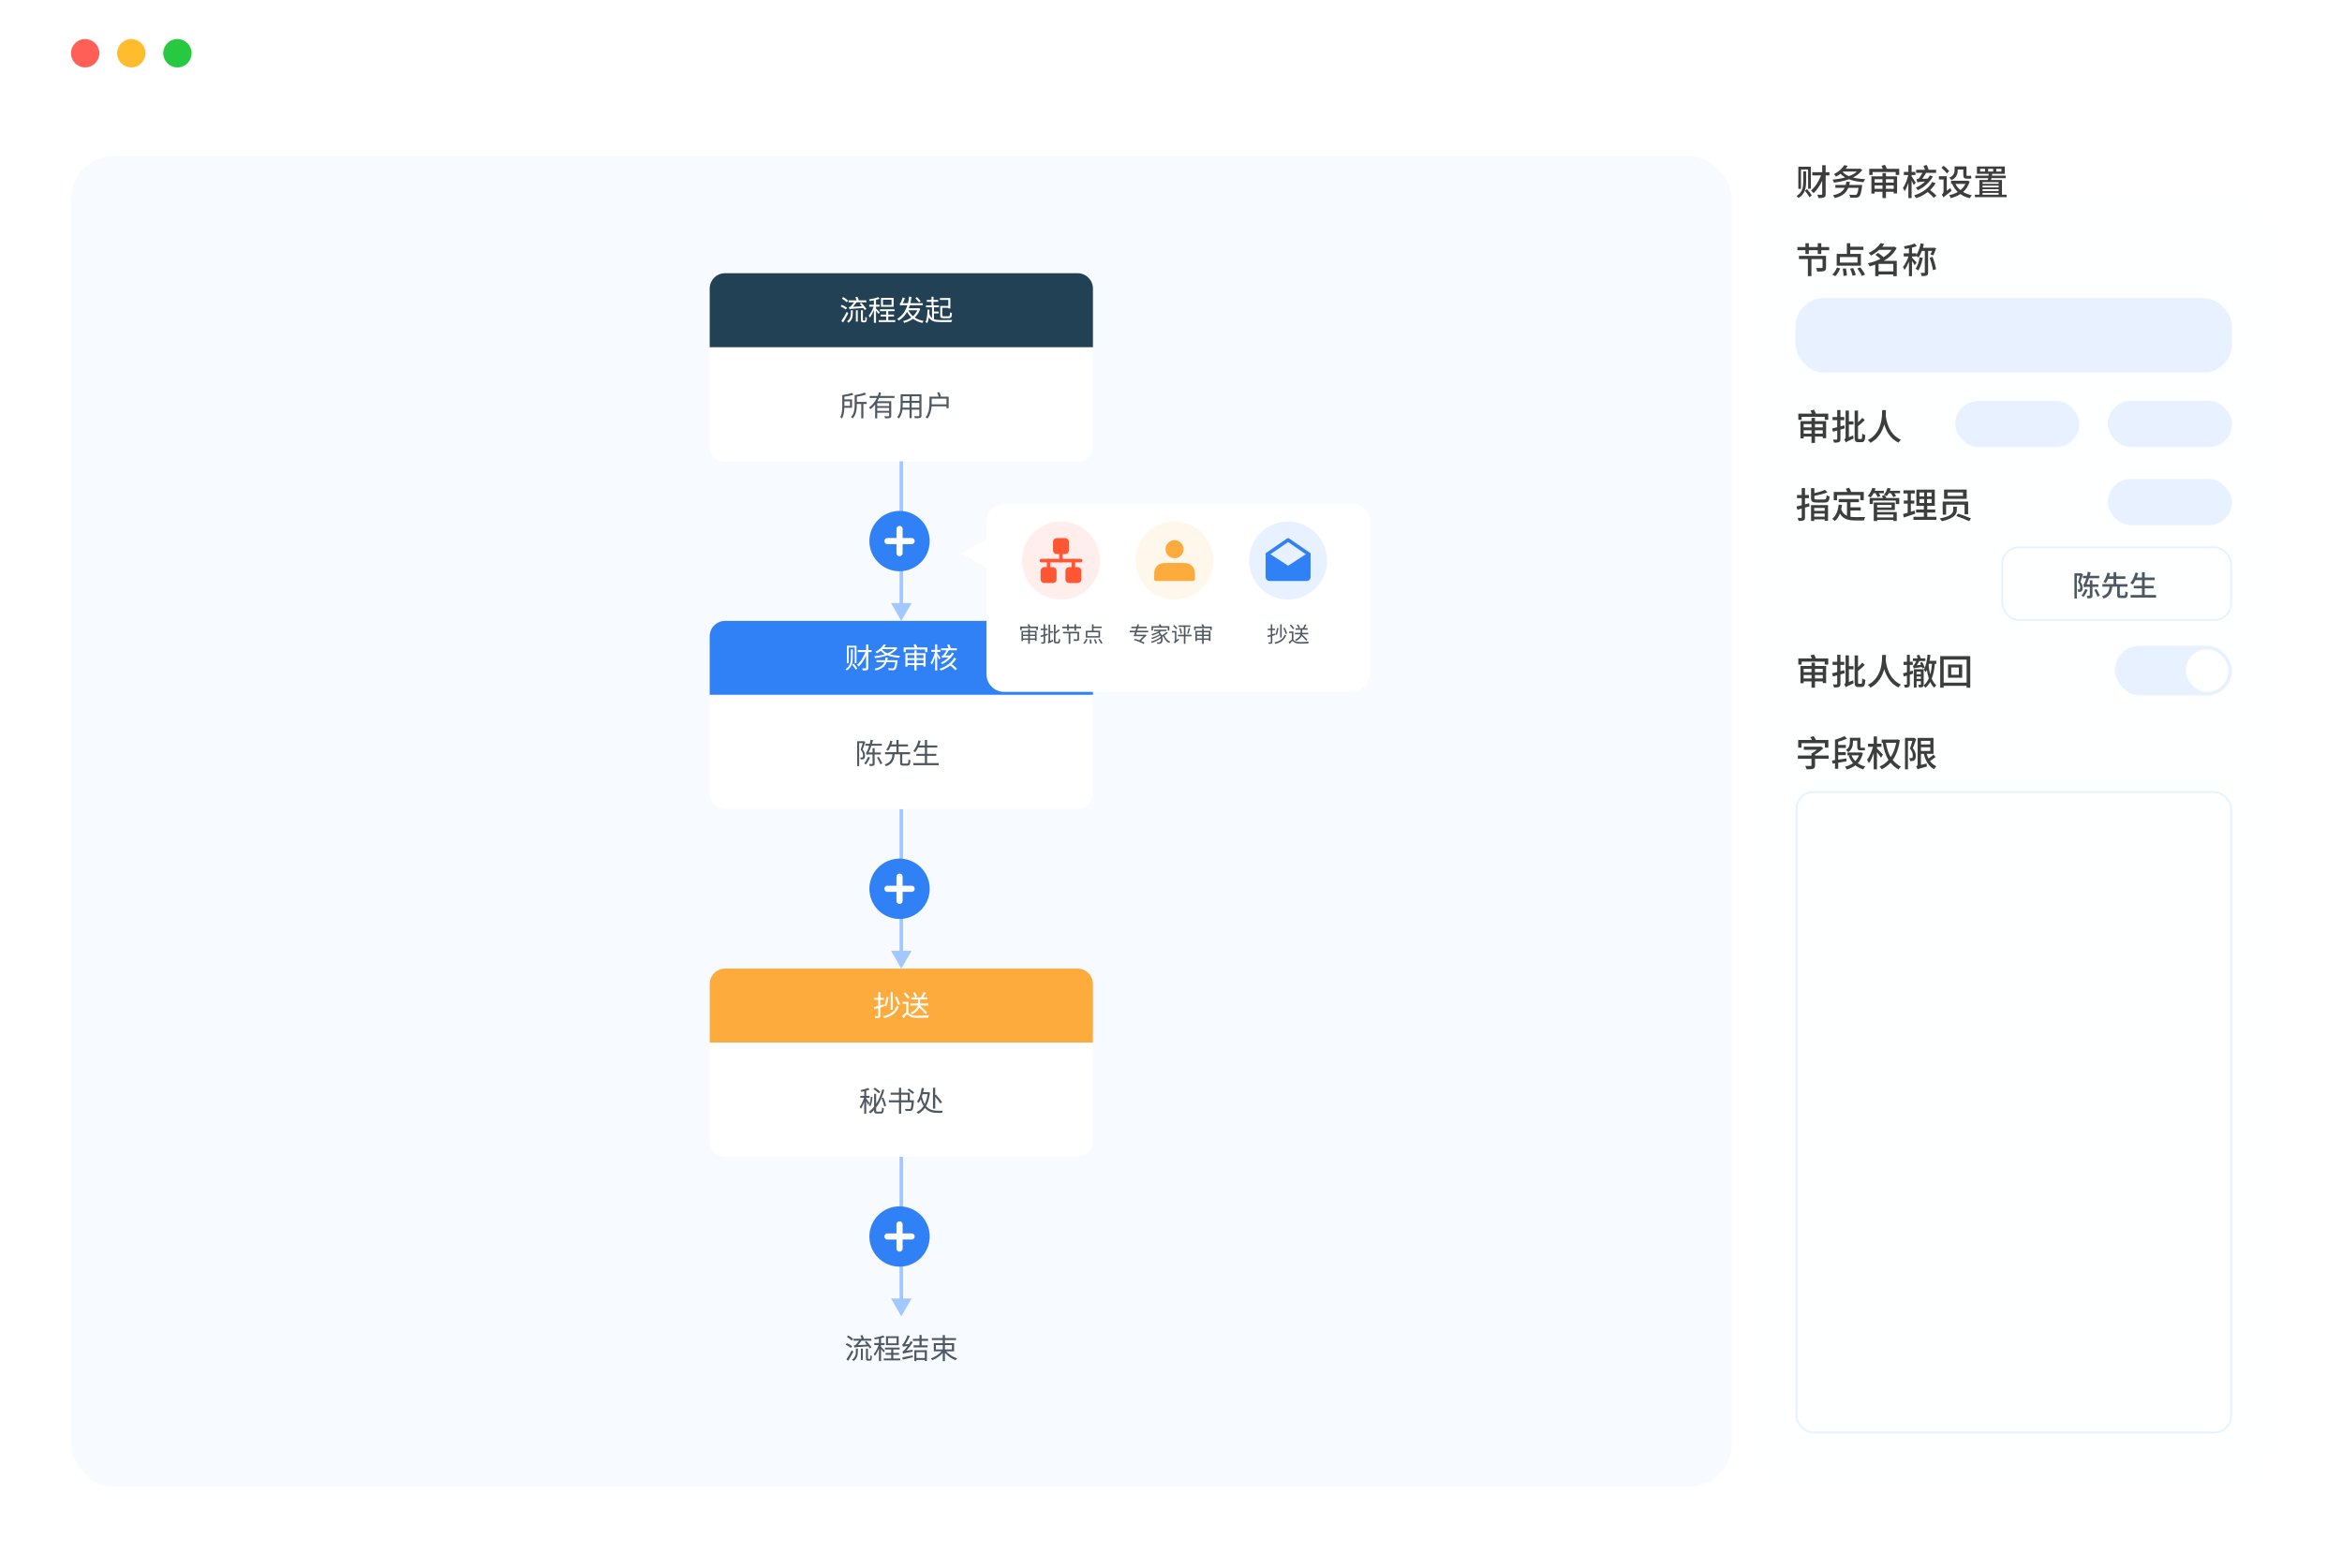 <svg xmlns="http://www.w3.org/2000/svg" xmlns:xlink="http://www.w3.org/1999/xlink" fill="none" version="1.1" width="660" height="442" viewBox="0 0 660 442"><defs><filter id="master_svg0_330_00050" filterUnits="objectBoundingBox" color-interpolation-filters="sRGB" x="-60" y="-56" width="235" height="173"><feFlood flood-opacity="0" result="BackgroundImageFix"/><feColorMatrix in="SourceAlpha" type="matrix" values="0 0 0 0 0 0 0 0 0 0 0 0 0 0 0 0 0 0 127 0"/><feOffset dy="4" dx="0"/><feGaussianBlur stdDeviation="15"/><feColorMatrix type="matrix" values="0 0 0 0 0.137 0 0 0 0 0.255 0 0 0 0 0.329 0 0 0 0.06 0"/><feBlend mode="normal" in2="BackgroundImageFix" result="effect1_dropShadow"/><feBlend mode="normal" in="SourceGraphic" in2="effect1_dropShadow" result="shape"/></filter><clipPath id="master_svg1_330_00036"><rect x="324" y="151" width="14" height="14" rx="0"/></clipPath><clipPath id="master_svg2_330_00054"><rect x="292" y="151" width="14" height="14" rx="0"/></clipPath><clipPath id="master_svg3_330_00063"><rect x="356" y="151" width="14" height="14" rx="0"/></clipPath></defs><g><g><rect x="0" y="0" width="660" height="442" rx="16" fill="#FFFFFF" fill-opacity="1"/></g><g><ellipse cx="24" cy="15" rx="4" ry="4" fill="#FF5F57" fill-opacity="1"/></g><g><ellipse cx="37" cy="15" rx="4" ry="4" fill="#FFBD2E" fill-opacity="1"/></g><g><ellipse cx="50" cy="15" rx="4" ry="4" fill="#27C940" fill-opacity="1"/></g><g><rect x="20" y="44" width="468" height="375" rx="12" fill="#F7FAFF" fill-opacity="1"/></g><g><g><g><path d="M200 81.337C200 78.942 201.942 77 204.337 77L303.663 77C306.058 77 308 78.942 308 81.337L308 97.852C308 97.852 308 97.852 308 97.852L200 97.852C200 97.852 200 97.852 200 97.852Z" fill="#234154" fill-opacity="1"/></g><g><path d="M200 98C200 98 200 98 200 98L308 98C308 98 308 98 308 98L308 125.811C308 128.206 306.058 130.148 303.663 130.148L204.337 130.148C201.942 130.148 200 128.206 200 125.811Z" fill="#FFFFFF" fill-opacity="1"/></g><g transform="matrix(0,1,-1,0,384,-124)"><path d="M293.977,132.9L299,130L293.977,127.1L293.977,129.5L254,129.5L254,130.5L293.977,130.5L293.977,132.9Z" fill-rule="evenodd" fill="#A3C7FF" fill-opacity="1"/></g><g transform="matrix(0,1,-1,0,482,-26)"><path d="M293.977,230.9L299,228L293.977,225.1L293.977,227.5L254,227.5L254,228.5L293.977,228.5L293.977,230.9Z" fill-rule="evenodd" fill="#A3C7FF" fill-opacity="1"/></g><g transform="matrix(0,1,-1,0,580,72)"><path d="M293.977,328.9L299,326L293.977,323.1L293.977,325.5L254,325.5L254,326.5L293.977,326.5L293.977,328.9Z" fill-rule="evenodd" fill="#A3C7FF" fill-opacity="1"/></g><g><path d="M241.197,87.456L241.197,90.64L241.733,90.64L241.733,87.456L241.197,87.456ZM239.781,87.448L239.781,88.272C239.781,89.008,239.677,89.896,238.693,90.568C238.829,90.656,239.029,90.84,239.117,90.961C240.197,90.192,240.325,89.16,240.325,88.288L240.325,87.448L239.781,87.448ZM242.621,87.448L242.621,89.992C242.621,90.472,242.661,90.6,242.781,90.712C242.885,90.808,243.061,90.848,243.221,90.848C243.301,90.848,243.517,90.848,243.613,90.848C243.749,90.848,243.909,90.816,243.997,90.76C244.109,90.696,244.173,90.6,244.213,90.448C244.253,90.304,244.277,89.88,244.293,89.528C244.149,89.48,243.973,89.4,243.869,89.304C243.861,89.688,243.853,89.976,243.837,90.112C243.821,90.24,243.797,90.296,243.757,90.328C243.717,90.352,243.653,90.36,243.581,90.36C243.517,90.36,243.413,90.36,243.357,90.36C243.301,90.36,243.253,90.352,243.229,90.328C243.189,90.288,243.181,90.208,243.181,90.048L243.181,87.448L242.621,87.448ZM237.261,84.151C237.741,84.44,238.333,84.872,238.621,85.184L238.981,84.712C238.693,84.408,238.093,83.99,237.613,83.726L237.261,84.151ZM236.901,86.352C237.413,86.584,238.045,86.96,238.357,87.24L238.693,86.744C238.373,86.472,237.733,86.12,237.221,85.912L236.901,86.352ZM237.101,90.472L237.605,90.881C238.077,90.136,238.637,89.136,239.061,88.288L238.629,87.896C238.165,88.8,237.533,89.856,237.101,90.472ZM241.053,83.758C241.181,84.031,241.309,84.376,241.405,84.664L239.125,84.664L239.125,85.208L240.701,85.208C240.365,85.64,239.909,86.208,239.757,86.352C239.605,86.488,239.373,86.544,239.221,86.576C239.269,86.712,239.349,87.008,239.381,87.152C239.613,87.064,239.981,87.032,243.277,86.808C243.437,87.024,243.573,87.224,243.669,87.392L244.157,87.072C243.861,86.6,243.245,85.864,242.741,85.328L242.293,85.6C242.485,85.816,242.701,86.072,242.901,86.32L240.389,86.464C240.701,86.104,241.077,85.608,241.381,85.208L244.141,85.208L244.141,84.664L242.021,84.664C241.933,84.359,241.765,83.95,241.597,83.621L241.053,83.758ZM248.837,84.48L251.253,84.48L251.253,85.952L248.837,85.952L248.837,84.48ZM248.277,83.96L248.277,86.472L251.837,86.472L251.837,83.96L248.277,83.96ZM248.165,88.672L248.165,89.192L249.733,89.192L249.733,90.24L247.629,90.24L247.629,90.768L252.285,90.768L252.285,90.24L250.325,90.24L250.325,89.192L251.933,89.192L251.933,88.672L250.325,88.672L250.325,87.704L252.109,87.704L252.109,87.176L247.981,87.176L247.981,87.704L249.733,87.704L249.733,88.672L248.165,88.672ZM247.469,83.735C246.877,84.008,245.821,84.24,244.925,84.392C244.997,84.52,245.077,84.72,245.101,84.848C245.477,84.8,245.877,84.728,246.277,84.648L246.277,85.88L244.973,85.88L244.973,86.44L246.197,86.44C245.877,87.36,245.325,88.4,244.805,88.968C244.909,89.112,245.053,89.352,245.117,89.52C245.525,89.024,245.949,88.232,246.277,87.424L246.277,90.97L246.869,90.97L246.869,87.52C247.141,87.856,247.461,88.288,247.597,88.512L247.957,88.04C247.797,87.856,247.101,87.136,246.869,86.936L246.869,86.44L247.869,86.44L247.869,85.88L246.869,85.88L246.869,84.512C247.245,84.424,247.597,84.32,247.885,84.2L247.469,83.735ZM257.965,84.022C258.309,84.39,258.765,84.903,258.989,85.208L259.461,84.879C259.237,84.591,258.773,84.094,258.429,83.733L257.965,84.022ZM253.733,86.16C253.813,86.072,254.085,86.024,254.589,86.024L255.709,86.024C255.181,87.689,254.293,89.002,252.821,89.891C252.973,89.995,253.189,90.227,253.269,90.355C254.309,89.715,255.069,88.898,255.629,87.905C255.949,88.505,256.349,89.026,256.829,89.466C256.141,89.955,255.333,90.291,254.501,90.492C254.613,90.62,254.757,90.844,254.821,91.004C255.717,90.756,256.565,90.387,257.293,89.859C258.021,90.395,258.893,90.78,259.917,91.012C260.005,90.844,260.165,90.604,260.293,90.476C259.317,90.291,258.469,89.947,257.765,89.482C258.461,88.866,259.005,88.065,259.333,87.04L258.925,86.848L258.813,86.88L256.109,86.88C256.213,86.608,256.317,86.32,256.397,86.024L260.021,86.024L260.029,85.448L256.557,85.448C256.685,84.895,256.789,84.318,256.877,83.701L256.205,83.589C256.125,84.246,256.013,84.863,255.869,85.448L254.413,85.448C254.637,85.024,254.861,84.487,255.005,83.966L254.365,83.845C254.229,84.463,253.917,85.112,253.829,85.272C253.733,85.448,253.645,85.568,253.533,85.592C253.605,85.736,253.701,86.032,253.733,86.16ZM257.285,89.114C256.741,88.65,256.309,88.097,255.997,87.456L258.517,87.456C258.229,88.113,257.797,88.658,257.285,89.114ZM261.373,87.248C261.349,88.672,261.261,89.96,260.789,90.768C260.933,90.833,261.197,90.978,261.301,91.05C261.533,90.608,261.685,90.048,261.781,89.416C262.357,90.512,263.317,90.776,265.021,90.776L268.101,90.776C268.141,90.6,268.245,90.32,268.349,90.184C267.845,90.208,265.405,90.208,265.013,90.2C264.261,90.2,263.669,90.144,263.205,89.968L263.205,88.336L264.509,88.336L264.509,87.808L263.205,87.808L263.205,86.616L264.589,86.616L264.589,86.072L263.077,86.072L263.077,85.064L264.389,85.064L264.389,84.528L263.077,84.528L263.077,83.632L262.509,83.632L262.509,84.528L261.173,84.528L261.173,85.064L262.509,85.064L262.509,86.072L260.965,86.072L260.965,86.616L262.653,86.616L262.653,89.664C262.309,89.392,262.069,88.984,261.885,88.392C261.909,88.04,261.933,87.672,261.941,87.288L261.373,87.248ZM264.965,86.216L264.965,88.832C264.965,89.512,265.189,89.688,265.941,89.688C266.101,89.688,267.173,89.688,267.349,89.688C268.029,89.688,268.205,89.392,268.277,88.256C268.117,88.216,267.869,88.12,267.741,88.016C267.701,88.984,267.653,89.144,267.309,89.144C267.061,89.144,266.173,89.144,265.997,89.144C265.613,89.144,265.541,89.096,265.541,88.832L265.541,86.752L267.245,86.752L267.245,86.952L267.821,86.952L267.821,84.008L264.885,84.008L264.885,84.536L267.245,84.536L267.245,86.216L264.965,86.216Z" fill="#FFFFFF" fill-opacity="1"/></g><g><path d="M240.853,111.364L240.853,114.031C240.853,115.143,240.765,116.553,239.813,117.538C239.941,117.618,240.189,117.818,240.277,117.938C241.309,116.897,241.469,115.239,241.469,114.031L241.469,113.847L242.709,113.847L242.709,117.898L243.309,117.898L243.309,113.847L244.245,113.847L244.245,113.271L241.469,113.271L241.469,111.805C242.389,111.661,243.413,111.452,244.093,111.164L243.685,110.651C243.029,110.956,241.853,111.212,240.853,111.364ZM237.957,114.391L237.957,114.151L237.957,113.111L239.541,113.111L239.541,114.391L237.957,114.391ZM240.109,110.724C239.477,111.012,238.325,111.228,237.365,111.349L237.365,114.151C237.365,115.191,237.325,116.577,236.813,117.554C236.941,117.626,237.197,117.826,237.301,117.938C237.757,117.105,237.901,115.944,237.941,114.935L240.117,114.935L240.117,112.567L237.957,112.567L237.957,111.797C238.853,111.685,239.845,111.509,240.493,111.228L240.109,110.724ZM247.709,110.556C247.613,110.901,247.501,111.254,247.357,111.599L245.085,111.599L245.085,112.159L247.109,112.159C246.597,113.215,245.861,114.191,244.901,114.847C245.013,114.959,245.205,115.175,245.285,115.311C245.789,114.951,246.237,114.519,246.621,114.031L246.621,117.911L247.213,117.911L247.213,116.327L250.565,116.327L250.565,117.159C250.565,117.279,250.525,117.327,250.389,117.327C250.237,117.335,249.749,117.343,249.221,117.319C249.301,117.487,249.389,117.735,249.421,117.895C250.109,117.895,250.549,117.895,250.813,117.807C251.077,117.703,251.157,117.519,251.157,117.167L251.157,113.087L247.269,113.087C247.453,112.783,247.613,112.479,247.757,112.159L252.093,112.159L252.093,111.599L247.997,111.599C248.117,111.302,248.221,110.997,248.317,110.7L247.709,110.556ZM247.213,114.967L250.565,114.967L250.565,115.807L247.213,115.807L247.213,114.967ZM247.213,114.455L247.213,113.631L250.565,113.631L250.565,114.455L247.213,114.455ZM253.805,111.119L253.805,114.023C253.805,115.151,253.725,116.567,252.837,117.567C252.973,117.639,253.213,117.839,253.301,117.96C253.917,117.279,254.189,116.359,254.309,115.463L256.317,115.463L256.317,117.847L256.925,117.847L256.925,115.463L259.085,115.463L259.085,117.103C259.085,117.247,259.029,117.295,258.869,117.303C258.717,117.311,258.173,117.319,257.613,117.295C257.693,117.455,257.789,117.719,257.821,117.871C258.573,117.879,259.037,117.871,259.309,117.775C259.581,117.679,259.677,117.495,259.677,117.103L259.677,111.119L253.805,111.119ZM254.397,111.695L256.317,111.695L256.317,112.983L254.397,112.983L254.397,111.695ZM259.085,111.695L259.085,112.983L256.925,112.983L256.925,111.695L259.085,111.695ZM254.397,113.551L256.317,113.551L256.317,114.895L254.365,114.895C254.389,114.591,254.397,114.295,254.397,114.023L254.397,113.551ZM259.085,113.551L259.085,114.895L256.925,114.895L256.925,113.551L259.085,113.551ZM262.557,112.359L266.733,112.359L266.733,113.967L262.549,113.967L262.557,113.543L262.557,112.359ZM264.109,110.668C264.269,111.021,264.445,111.47,264.541,111.799L261.933,111.799L261.933,113.543C261.933,114.751,261.829,116.417,260.853,117.61C260.997,117.674,261.261,117.858,261.373,117.97C262.157,117.009,262.437,115.68,262.525,114.527L266.733,114.527L266.733,115.055L267.341,115.055L267.341,111.799L264.805,111.799L265.173,111.686C265.077,111.374,264.877,110.884,264.685,110.515L264.109,110.668Z" fill="#4F5861" fill-opacity="1"/></g></g><g><g><path d="M200 179.337C200 176.942 201.942 175 204.337 175L303.663 175C306.058 175 308 176.942 308 179.337L308 195.852C308 195.852 308 195.852 308 195.852L200 195.852C200 195.852 200 195.852 200 195.852Z" fill="#3181F6" fill-opacity="1"/></g><g><path d="M200 195.852C200 195.852 200 195.852 200 195.852L308 195.852C308 195.852 308 195.852 308 195.852L308 223.663C308 226.058 306.058 228 303.663 228L204.337 228C201.942 228 200 226.058 200 223.663Z" fill="#FFFFFF" fill-opacity="1"/></g><g><path d="M239.8,183.016L239.8,185.304C239.8,186.352,239.696,187.784,238.272,188.576C238.392,188.68,238.56,188.864,238.632,188.976C240.152,188.048,240.32,186.52,240.32,185.312L240.32,183.016L239.8,183.016ZM240.136,187.312C240.52,187.768,240.968,188.384,241.176,188.776L241.592,188.416C241.384,188.04,240.92,187.448,240.528,187.008L240.136,187.312ZM238.68,182L238.68,186.928L239.176,186.928L239.176,182.496L240.88,182.496L240.88,186.904L241.376,186.904L241.376,182L238.68,182ZM244.08,181.63L244.08,183.208L241.752,183.208L241.752,183.776L243.88,183.776C243.368,185.184,242.448,186.648,241.512,187.392C241.672,187.52,241.856,187.728,241.96,187.88C242.76,187.176,243.536,186,244.08,184.784L244.08,188.2C244.08,188.328,244.04,188.368,243.92,188.376C243.792,188.376,243.384,188.376,242.952,188.368C243.04,188.536,243.136,188.808,243.176,188.968C243.752,188.968,244.136,188.952,244.368,188.856C244.608,188.752,244.696,188.576,244.696,188.2L244.696,183.776L245.624,183.776L245.624,183.208L244.696,183.208L244.696,181.63L244.08,181.63ZM249.568,185.296C249.536,185.584,249.48,185.848,249.416,186.088L247.008,186.088L247.008,186.616L249.232,186.616C248.768,187.648,247.88,188.184,246.456,188.456C246.56,188.576,246.728,188.84,246.784,188.969C248.368,188.592,249.36,187.92,249.872,186.616L252.304,186.616C252.168,187.672,252.008,188.16,251.824,188.312C251.736,188.384,251.64,188.392,251.472,188.392C251.28,188.392,250.76,188.384,250.256,188.336C250.36,188.488,250.432,188.712,250.448,188.872C250.928,188.897,251.4,188.905,251.648,188.897C251.936,188.88,252.12,188.832,252.296,188.672C252.576,188.424,252.752,187.816,252.928,186.36C252.944,186.272,252.96,186.088,252.96,186.088L250.04,186.088C250.104,185.856,250.152,185.608,250.192,185.344L249.568,185.296ZM251.96,182.96C251.488,183.44,250.832,183.824,250.072,184.128C249.44,183.856,248.936,183.512,248.592,183.072L248.704,182.96L251.96,182.96ZM249.056,181.613C248.64,182.312,247.848,183.136,246.72,183.712C246.848,183.808,247.016,184.024,247.096,184.16C247.504,183.936,247.872,183.68,248.2,183.416C248.52,183.792,248.92,184.112,249.392,184.368C248.44,184.672,247.384,184.864,246.368,184.96C246.464,185.096,246.568,185.336,246.608,185.488C247.776,185.344,248.984,185.096,250.064,184.688C250.992,185.064,252.112,185.288,253.352,185.392C253.424,185.224,253.56,184.984,253.688,184.848C252.616,184.792,251.616,184.64,250.776,184.384C251.664,183.952,252.416,183.392,252.896,182.664L252.536,182.416L252.432,182.448L249.176,182.448C249.368,182.216,249.536,181.975,249.68,181.734L249.056,181.613ZM257.432,181.734C257.56,181.959,257.696,182.248,257.792,182.48L254.664,182.48L254.664,183.793L255.264,183.793L255.264,183.056L260.712,183.056L260.712,183.793L261.336,183.792L261.336,182.48L258.352,182.48L258.48,182.44C258.4,182.207,258.208,181.838,258.048,181.565L257.432,181.734ZM255.736,186.024L257.68,186.024L257.68,186.928L255.736,186.928L255.736,186.024ZM255.736,185.504L255.736,184.624L257.68,184.624L257.68,185.504L255.736,185.504ZM260.24,186.024L260.24,186.928L258.304,186.928L258.304,186.024L260.24,186.024ZM260.24,185.504L258.304,185.504L258.304,184.624L260.24,184.624L260.24,185.504ZM257.68,183.319L257.68,184.096L255.16,184.096L255.16,187.913L255.736,187.913L255.736,187.464L257.68,187.464L257.68,188.972L258.304,188.972L258.304,187.464L260.24,187.464L260.24,187.873L260.84,187.873L260.84,184.096L258.304,184.096L258.304,183.319L257.68,183.319ZM268.864,185.385C268.176,186.738,266.64,187.899,264.784,188.5C264.896,188.62,265.064,188.852,265.136,188.996C266.136,188.644,267.04,188.155,267.792,187.555C268.328,187.995,268.936,188.548,269.248,188.908L269.704,188.5C269.384,188.139,268.76,187.611,268.216,187.186C268.728,186.714,269.16,186.185,269.488,185.609L268.864,185.385ZM266.904,181.766C267.072,182.063,267.224,182.432,267.304,182.72L265.208,182.72L265.208,183.272L266.736,183.272C266.464,183.736,266.016,184.464,265.856,184.632C265.728,184.768,265.504,184.824,265.336,184.856C265.392,184.992,265.488,185.288,265.512,185.433C265.664,185.377,265.896,185.328,267.336,185.232C266.736,185.841,265.992,186.378,265.184,186.746C265.296,186.858,265.456,187.074,265.528,187.202C266.936,186.522,268.16,185.377,268.848,184.144L268.28,183.952C268.152,184.208,267.984,184.456,267.792,184.704L266.44,184.776C266.728,184.336,267.112,183.72,267.384,183.272L269.656,183.272L269.656,182.72L267.824,182.72L267.936,182.68C267.872,182.383,267.664,181.926,267.464,181.589L266.904,181.766ZM263.536,181.621L263.536,183.168L262.464,183.168L262.464,183.728L263.504,183.728C263.256,184.824,262.76,186.097,262.264,186.77C262.368,186.914,262.52,187.178,262.584,187.354C262.928,186.842,263.272,186.025,263.536,185.168L263.536,188.98L264.112,188.98L264.112,184.784C264.328,185.184,264.576,185.657,264.688,185.905L265.056,185.481C264.912,185.248,264.328,184.336,264.112,184.056L264.112,183.728L265.016,183.728L265.016,183.168L264.112,183.168L264.112,181.621L263.536,181.621Z" fill="#FFFFFF" fill-opacity="1"/></g><g><path d="M247.151,213.519C247.503,214.119,247.927,214.943,248.127,215.423L248.647,215.151C248.431,214.687,247.991,213.887,247.631,213.295L247.151,213.519ZM244.607,213.327C244.399,213.919,243.983,214.663,243.551,215.143C243.671,215.231,243.871,215.391,243.975,215.495C244.447,214.967,244.895,214.167,245.175,213.487L244.607,213.327ZM241.567,208.903L241.567,215.919L242.119,215.919L242.119,209.447L243.135,209.447C242.983,209.991,242.759,210.719,242.551,211.303C243.079,211.927,243.207,212.471,243.215,212.887C243.215,213.127,243.167,213.351,243.055,213.431C242.999,213.479,242.919,213.503,242.815,213.503C242.703,213.511,242.559,213.511,242.391,213.495C242.487,213.647,242.543,213.895,242.551,214.047C242.719,214.055,242.911,214.047,243.055,214.031C243.215,214.007,243.351,213.967,243.463,213.887C243.679,213.727,243.775,213.391,243.767,212.959C243.767,212.471,243.647,211.903,243.103,211.239C243.359,210.599,243.639,209.775,243.847,209.119L243.439,208.879L243.351,208.903L241.567,208.903ZM243.863,209.631L243.863,210.183L244.935,210.183C244.743,210.807,244.551,211.319,244.455,211.511C244.295,211.879,244.167,212.135,244.023,212.175C244.095,212.335,244.191,212.631,244.223,212.751C244.295,212.679,244.559,212.639,244.935,212.639L245.895,212.639L245.895,215.191C245.895,215.295,245.871,215.319,245.767,215.327C245.655,215.335,245.319,215.335,244.927,215.319C245.007,215.495,245.087,215.735,245.111,215.895C245.639,215.895,245.991,215.887,246.199,215.791C246.415,215.695,246.479,215.519,246.479,215.199L246.479,212.639L248.223,212.639L248.231,212.087L246.479,212.087L246.479,210.855L245.895,210.855L245.895,212.087L244.791,212.087C245.063,211.535,245.327,210.871,245.559,210.183L248.495,210.183L248.495,209.631L245.735,209.631C245.839,209.286,245.935,208.933,246.023,208.588L245.367,208.491C245.295,208.869,245.207,209.262,245.103,209.631L243.863,209.631ZM252.631,208.556L252.631,209.807L251.215,209.807C251.327,209.486,251.431,209.165,251.511,208.868L250.903,208.74C250.703,209.582,250.303,210.647,249.751,211.327C249.903,211.383,250.135,211.519,250.271,211.607C250.543,211.271,250.783,210.839,250.983,210.383L252.631,210.383L252.631,211.999L249.423,211.999L249.423,212.583L251.511,212.583C251.375,213.903,251.015,214.927,249.311,215.455C249.455,215.575,249.623,215.807,249.695,215.96C251.519,215.327,251.967,214.151,252.135,212.583L253.663,212.583L253.663,214.935C253.663,215.599,253.839,215.791,254.559,215.791C254.703,215.791,255.535,215.791,255.687,215.791C256.335,215.791,256.503,215.479,256.567,214.263C256.399,214.215,256.143,214.119,256.015,214.015C255.983,215.055,255.935,215.215,255.639,215.215C255.455,215.215,254.767,215.215,254.623,215.215C254.319,215.215,254.263,215.175,254.263,214.935L254.263,212.583L256.455,212.583L256.455,211.999L253.239,211.999L253.239,210.383L255.879,210.383L255.879,209.807L253.239,209.807L253.239,208.556L252.631,208.556ZM258.847,208.684C258.543,209.83,258.023,210.943,257.367,211.655C257.519,211.735,257.783,211.911,257.903,212.015C258.207,211.655,258.487,211.199,258.743,210.695L260.639,210.695L260.639,212.463L258.255,212.463L258.255,213.039L260.639,213.039L260.639,215.079L257.375,215.079L257.375,215.663L264.527,215.663L264.527,215.079L261.263,215.079L261.263,213.039L263.855,213.039L263.855,212.463L261.263,212.463L261.263,210.695L264.143,210.695L264.143,210.111L261.263,210.111L261.263,208.555L260.639,208.555L260.639,210.111L259.007,210.111C259.183,209.702,259.335,209.261,259.455,208.82L258.847,208.684Z" fill="#4F5861" fill-opacity="1"/></g></g><g><g><path d="M200 277.337C200 274.942 201.942 273 204.337 273L303.663 273C306.058 273 308 274.942 308 277.337L308 293.852C308 293.852 308 293.852 308 293.852L200 293.852C200 293.852 200 293.852 200 293.852Z" fill="#FDAB3D" fill-opacity="1"/></g><g><path d="M200 293.852C200 293.852 200 293.852 200 293.852L308 293.852C308 293.852 308 293.852 308 293.852L308 321.663C308 324.058 306.058 326 303.663 326L204.337 326C201.942 326 200 324.058 200 321.663Z" fill="#FFFFFF" fill-opacity="1"/></g><g><path d="M249.84,280.992C249.72,281.872,249.512,282.792,249.216,283.408C249.36,283.464,249.608,283.584,249.728,283.656C250.016,283.016,250.256,282.032,250.4,281.096L249.84,280.992ZM252.2,281.048C252.576,281.736,252.952,282.648,253.096,283.248L253.64,283.048C253.488,282.448,253.112,281.56,252.712,280.872L252.2,281.048ZM252.712,283.536C252.12,285.12,250.856,286.016,248.84,286.432C248.968,286.568,249.104,286.8,249.168,286.96C251.288,286.464,252.632,285.456,253.272,283.712L252.712,283.536ZM251.016,279.621L251.016,284.576L251.592,284.576L251.592,279.621L251.016,279.621ZM247.496,279.621L247.496,281.24L246.368,281.24L246.368,281.8L247.496,281.8L247.496,283.528C247.032,283.656,246.6,283.768,246.248,283.856L246.424,284.44L247.496,284.128L247.496,286.256C247.496,286.376,247.448,286.416,247.336,286.416C247.24,286.416,246.888,286.416,246.512,286.408C246.592,286.568,246.672,286.816,246.696,286.952C247.248,286.96,247.576,286.944,247.784,286.848C248,286.76,248.072,286.6,248.072,286.256L248.072,283.96L249.152,283.632L249.08,283.088L248.072,283.376L248.072,281.8L249.072,281.8L249.072,281.24L248.072,281.24L248.072,279.621L247.496,279.621ZM257.28,279.846C257.528,280.238,257.824,280.776,257.96,281.096L258.496,280.856C258.344,280.551,258.032,280.03,257.784,279.645L257.28,279.846ZM254.624,279.998C255.048,280.447,255.56,281.072,255.8,281.464L256.304,281.128C256.056,280.744,255.528,280.142,255.104,279.709L254.624,279.998ZM260.304,279.621C260.12,280.07,259.808,280.687,259.528,281.12L256.816,281.12L256.816,281.672L258.696,281.672L258.696,282.6L258.688,282.832L256.552,282.832L256.552,283.392L258.624,283.392C258.464,284.088,257.992,284.84,256.6,285.408C256.736,285.52,256.928,285.736,257.008,285.864C258.192,285.328,258.776,284.656,259.056,283.984C259.72,284.608,260.456,285.344,260.84,285.808L261.272,285.392C260.824,284.888,259.936,284.064,259.232,283.416L259.232,283.392L261.568,283.392L261.568,282.832L259.296,282.832L259.304,282.608L259.304,281.672L261.328,281.672L261.328,281.12L260.144,281.12C260.4,280.728,260.68,280.246,260.912,279.822L260.304,279.621ZM255.984,282.336L254.392,282.336L254.392,282.896L255.408,282.896L255.408,285.408C255.048,285.536,254.632,285.92,254.2,286.416L254.64,286.993C255.016,286.432,255.384,285.928,255.632,285.928C255.8,285.928,256.08,286.216,256.416,286.44C256.992,286.808,257.672,286.888,258.72,286.888C259.528,286.888,261.024,286.84,261.592,286.808C261.6,286.616,261.704,286.304,261.776,286.136C260.968,286.224,259.728,286.296,258.744,286.296C257.8,286.296,257.096,286.24,256.56,285.904C256.304,285.744,256.128,285.592,255.984,285.496L255.984,282.336Z" fill="#FFFFFF" fill-opacity="1"/></g><g><path d="M245.44,309.119C245.352,309.927,245.168,310.967,244.848,311.607L245.32,311.775C245.64,311.135,245.808,310.047,245.896,309.223L245.44,309.119ZM246.152,306.948C246.688,307.3,247.36,307.813,247.68,308.166L248.064,307.709C247.728,307.364,247.04,306.876,246.512,306.547L246.152,306.948ZM248.64,307.052C248.224,308.598,247.664,309.991,246.904,311.143L246.904,308.302L246.328,308.302L246.328,311.935C245.88,312.487,245.376,312.967,244.8,313.367C244.944,313.463,245.192,313.663,245.296,313.783C245.664,313.495,246.008,313.183,246.328,312.831L246.328,312.927C246.328,313.655,246.504,313.847,247.176,313.847C247.32,313.847,248.112,313.847,248.248,313.847C248.864,313.847,249.016,313.503,249.08,312.359C248.92,312.319,248.688,312.223,248.56,312.119C248.528,313.103,248.488,313.311,248.208,313.311C248.04,313.311,247.384,313.311,247.248,313.311C246.952,313.311,246.904,313.255,246.904,312.935L246.904,312.151C247.496,311.375,247.992,310.487,248.408,309.495C248.744,310.247,249.064,311.231,249.16,311.879L249.704,311.727C249.6,311.071,249.28,310.095,248.928,309.343L248.416,309.487C248.72,308.767,248.984,307.997,249.208,307.172L248.64,307.052ZM244.664,306.619C244.152,306.868,243.288,307.1,242.528,307.252C242.6,307.389,242.688,307.589,242.712,307.717C242.984,307.669,243.264,307.621,243.552,307.557L243.552,308.855L242.448,308.855L242.448,309.415L243.488,309.415C243.208,310.319,242.728,311.367,242.264,311.943C242.376,312.095,242.528,312.351,242.592,312.527C242.928,312.063,243.272,311.335,243.552,310.583L243.552,313.928L244.112,313.928L244.112,310.327C244.32,310.703,244.552,311.167,244.656,311.407L245.032,310.919C244.904,310.703,244.312,309.847,244.112,309.591L244.112,309.415L245.048,309.415L245.048,308.855L244.112,308.855L244.112,307.421C244.456,307.324,244.776,307.22,245.048,307.1L244.664,306.619ZM255.736,307.197C256.248,307.542,256.912,308.031,257.24,308.343L257.608,307.887C257.272,307.59,256.592,307.117,256.096,306.796L255.736,307.197ZM251.008,307.959L251.008,308.543L253.344,308.543L253.344,310.119L250.48,310.119L250.48,310.695L253.344,310.695L253.344,313.914L253.952,313.914L253.952,310.695L256.912,310.695C256.824,311.855,256.712,312.359,256.552,312.503C256.472,312.575,256.384,312.583,256.216,312.583C256.032,312.583,255.512,312.575,255.008,312.527C255.12,312.695,255.2,312.935,255.216,313.111C255.704,313.135,256.184,313.143,256.432,313.127C256.712,313.103,256.896,313.055,257.056,312.879C257.296,312.647,257.424,311.999,257.544,310.391C257.552,310.303,257.568,310.119,257.568,310.119L256.4,310.119L256.4,307.959L253.952,307.959L253.952,306.58L253.344,306.58L253.344,307.959L251.008,307.959ZM253.952,310.119L253.952,308.543L255.808,308.543L255.808,310.119L253.952,310.119ZM261.408,308.383C261.256,309.511,260.976,310.431,260.592,311.183C260.264,310.639,260,309.943,259.8,309.055C259.872,308.839,259.944,308.615,260.016,308.383L261.408,308.383ZM259.76,306.588C259.544,308.159,259.048,309.671,258.416,310.503C258.576,310.583,258.792,310.743,258.904,310.839C259.112,310.559,259.304,310.223,259.48,309.839C259.696,310.607,259.96,311.231,260.272,311.727C259.744,312.519,259.072,313.079,258.272,313.463C258.424,313.551,258.664,313.792,258.768,313.929C259.504,313.551,260.136,313.007,260.656,312.263C261.632,313.415,262.92,313.671,264.296,313.671L265.472,313.671C265.512,313.495,265.616,313.199,265.72,313.047C265.408,313.055,264.576,313.055,264.328,313.055C263.096,313.055,261.888,312.831,260.984,311.743C261.528,310.767,261.904,309.519,262.08,307.919L261.688,307.807L261.568,307.831L260.16,307.831C260.248,307.478,260.328,307.109,260.392,306.74L259.76,306.588ZM262.92,306.572L262.92,312.463L263.56,312.463L263.56,309.119C264.104,309.751,264.688,310.503,264.968,310.999L265.496,310.671C265.136,310.095,264.376,309.191,263.768,308.527L263.56,308.647L263.56,306.572L262.92,306.572Z" fill="#4F5861" fill-opacity="1"/></g><g><path d="M242.616,380.112L242.616,383.296L243.152,383.296L243.152,380.112L242.616,380.112ZM241.2,380.104L241.2,380.928C241.2,381.664,241.096,382.552,240.112,383.224C240.248,383.312,240.448,383.496,240.536,383.617C241.616,382.848,241.744,381.816,241.744,380.944L241.744,380.104L241.2,380.104ZM244.04,380.104L244.04,382.648C244.04,383.128,244.08,383.256,244.2,383.368C244.304,383.464,244.48,383.504,244.64,383.504C244.72,383.504,244.936,383.504,245.032,383.504C245.168,383.504,245.328,383.472,245.416,383.416C245.528,383.352,245.592,383.256,245.632,383.104C245.672,382.96,245.696,382.536,245.712,382.184C245.568,382.136,245.392,382.056,245.288,381.96C245.28,382.344,245.272,382.632,245.256,382.768C245.24,382.896,245.216,382.952,245.176,382.984C245.136,383.008,245.072,383.016,245,383.016C244.936,383.016,244.832,383.016,244.776,383.016C244.72,383.016,244.672,383.008,244.648,382.984C244.608,382.944,244.6,382.864,244.6,382.704L244.6,380.104L244.04,380.104ZM238.68,376.807C239.16,377.095,239.752,377.528,240.04,377.84L240.4,377.368C240.112,377.063,239.512,376.646,239.032,376.381L238.68,376.807ZM238.32,379.008C238.832,379.24,239.464,379.616,239.776,379.896L240.112,379.4C239.792,379.128,239.152,378.776,238.64,378.568L238.32,379.008ZM238.52,383.128L239.024,383.536C239.496,382.792,240.056,381.792,240.48,380.944L240.048,380.552C239.584,381.456,238.952,382.512,238.52,383.128ZM242.472,376.413C242.6,376.686,242.728,377.031,242.824,377.32L240.544,377.32L240.544,377.864L242.12,377.864C241.784,378.296,241.328,378.864,241.176,379.008C241.024,379.144,240.792,379.2,240.64,379.232C240.688,379.368,240.768,379.664,240.8,379.808C241.032,379.72,241.4,379.688,244.696,379.464C244.856,379.68,244.992,379.88,245.088,380.048L245.576,379.728C245.28,379.256,244.664,378.52,244.16,377.984L243.712,378.256C243.904,378.472,244.12,378.728,244.32,378.976L241.808,379.12C242.12,378.76,242.496,378.264,242.8,377.864L245.56,377.864L245.56,377.32L243.44,377.32C243.352,377.015,243.184,376.606,243.016,376.277L242.472,376.413ZM250.256,377.136L252.672,377.136L252.672,378.608L250.256,378.608L250.256,377.136ZM249.696,376.616L249.696,379.128L253.256,379.128L253.256,376.616L249.696,376.616ZM249.584,381.328L249.584,381.848L251.152,381.848L251.152,382.896L249.048,382.896L249.048,383.424L253.704,383.424L253.704,382.896L251.744,382.896L251.744,381.848L253.352,381.848L253.352,381.328L251.744,381.328L251.744,380.36L253.528,380.36L253.528,379.832L249.4,379.832L249.4,380.36L251.152,380.36L251.152,381.328L249.584,381.328ZM248.888,376.391C248.296,376.664,247.24,376.896,246.344,377.048C246.416,377.176,246.496,377.376,246.52,377.504C246.896,377.456,247.296,377.384,247.696,377.304L247.696,378.536L246.392,378.536L246.392,379.096L247.616,379.096C247.296,380.016,246.744,381.056,246.224,381.624C246.328,381.768,246.472,382.008,246.536,382.176C246.944,381.68,247.368,380.888,247.696,380.08L247.696,383.625L248.288,383.625L248.288,380.176C248.56,380.512,248.88,380.944,249.016,381.168L249.376,380.696C249.216,380.512,248.52,379.792,248.288,379.592L248.288,379.096L249.288,379.096L249.288,378.536L248.288,378.536L248.288,377.168C248.664,377.08,249.016,376.976,249.304,376.856L248.888,376.391ZM254.28,382.576L254.384,383.192C255.176,383.016,256.24,382.792,257.248,382.56L257.2,382.008C256.128,382.224,255.024,382.456,254.28,382.576ZM254.448,379.584C254.568,379.528,254.768,379.488,255.784,379.368C255.424,379.872,255.088,380.272,254.936,380.424C254.672,380.712,254.488,380.904,254.304,380.944C254.376,381.104,254.472,381.4,254.504,381.528C254.696,381.424,254.984,381.36,257.216,380.952C257.2,380.824,257.176,380.584,257.184,380.424L255.4,380.712C256.048,380.016,256.68,379.168,257.224,378.304L256.672,377.968C256.52,378.256,256.344,378.544,256.16,378.824L255.096,378.912C255.568,378.248,256.032,377.4,256.392,376.582L255.776,376.325C255.456,377.264,254.88,378.256,254.696,378.512C254.528,378.768,254.384,378.952,254.24,378.984C254.312,379.152,254.416,379.456,254.448,379.584ZM259.112,376.269L259.112,377.352L257.264,377.352L257.264,377.928L259.112,377.928L259.112,379.176L257.464,379.176L257.464,379.752L261.408,379.752L261.408,379.176L259.728,379.176L259.728,377.928L261.544,377.928L261.544,377.352L259.728,377.352L259.728,376.269L259.112,376.269ZM257.672,380.568L257.672,383.634L258.256,383.634L258.256,383.288L260.608,383.288L260.608,383.602L261.208,383.602L261.208,380.568L257.672,380.568ZM258.256,382.744L258.256,381.112L260.608,381.112L260.608,382.744L258.256,382.744ZM263.16,378.568L263.16,380.872L265.36,380.872C264.616,381.721,263.424,382.49,262.32,382.875C262.456,382.995,262.64,383.227,262.736,383.371C263.776,382.963,264.888,382.202,265.68,381.329L265.68,383.644L266.296,383.644L266.296,381.289C267.088,382.186,268.224,382.963,269.296,383.387C269.392,383.227,269.584,382.987,269.728,382.867C268.6,382.49,267.384,381.721,266.64,380.872L268.872,380.872L268.872,378.568L266.296,378.568L266.296,377.696L269.416,377.696L269.416,377.128L266.296,377.128L266.296,376.288L265.68,376.288L265.68,377.128L262.608,377.128L262.608,377.696L265.68,377.696L265.68,378.568L263.16,378.568ZM263.736,379.104L265.68,379.104L265.68,380.336L263.736,380.336L263.736,379.104ZM266.296,379.104L268.256,379.104L268.256,380.336L266.296,380.336L266.296,379.104Z" fill="#4F5861" fill-opacity="1"/></g></g><g><g><ellipse cx="253.5" cy="152.5" rx="8.5" ry="8.5" fill="#3181F6" fill-opacity="1"/></g><g><path d="M250.1,153.367L256.9,153.367Q256.985,153.367,257.069,153.351Q257.153,153.334,257.232,153.301Q257.311,153.269,257.382,153.221Q257.453,153.174,257.513,153.113Q257.574,153.053,257.621,152.982Q257.669,152.911,257.701,152.832Q257.734,152.753,257.751,152.669Q257.767,152.585,257.767,152.5Q257.767,152.415,257.751,152.331Q257.734,152.247,257.701,152.168Q257.669,152.089,257.621,152.018Q257.574,151.947,257.513,151.887Q257.453,151.826,257.382,151.779Q257.311,151.731,257.232,151.699Q257.153,151.666,257.069,151.649Q256.985,151.633,256.9,151.633L250.1,151.633Q250.015,151.633,249.931,151.649Q249.847,151.666,249.768,151.699Q249.689,151.731,249.618,151.779Q249.547,151.826,249.487,151.887Q249.426,151.947,249.379,152.018Q249.331,152.089,249.299,152.168Q249.266,152.247,249.249,152.331Q249.233,152.415,249.233,152.5Q249.233,152.585,249.249,152.669Q249.266,152.753,249.299,152.832Q249.331,152.911,249.379,152.982Q249.426,153.053,249.487,153.113Q249.547,153.174,249.618,153.221Q249.689,153.269,249.768,153.301Q249.847,153.334,249.931,153.351Q250.015,153.367,250.1,153.367Z" fill-rule="evenodd" fill="#FFFFFF" fill-opacity="1"/></g><g transform="matrix(0,1,-1,0,402.6,-104.4)"><path d="M253.5,149.967L260.3,149.967Q260.385,149.967,260.469,149.951Q260.553,149.934,260.632,149.901Q260.711,149.869,260.782,149.821Q260.853,149.774,260.913,149.713Q260.974,149.653,261.021,149.582Q261.069,149.511,261.101,149.432Q261.134,149.353,261.151,149.269Q261.167,149.185,261.167,149.1Q261.167,149.015,261.151,148.931Q261.134,148.847,261.101,148.768Q261.069,148.689,261.021,148.618Q260.974,148.547,260.913,148.487Q260.853,148.426,260.782,148.379Q260.711,148.331,260.632,148.299Q260.553,148.266,260.469,148.249Q260.385,148.233,260.3,148.233L253.5,148.233Q253.415,148.233,253.331,148.249Q253.247,148.266,253.168,148.299Q253.089,148.331,253.018,148.379Q252.947,148.426,252.887,148.487Q252.826,148.547,252.779,148.618Q252.731,148.689,252.699,148.768Q252.666,148.847,252.649,148.931Q252.633,149.015,252.633,149.1Q252.633,149.185,252.649,149.269Q252.666,149.353,252.699,149.432Q252.731,149.511,252.779,149.582Q252.826,149.653,252.887,149.713Q252.947,149.774,253.018,149.821Q253.089,149.869,253.168,149.901Q253.247,149.934,253.331,149.951Q253.415,149.967,253.5,149.967Z" fill-rule="evenodd" fill="#FFFFFF" fill-opacity="1"/></g></g><g><g><ellipse cx="253.5" cy="250.5" rx="8.5" ry="8.5" fill="#3181F6" fill-opacity="1"/></g><g><path d="M250.1,251.367L256.9,251.367Q256.985,251.367,257.069,251.351Q257.153,251.334,257.232,251.301Q257.311,251.269,257.382,251.221Q257.453,251.174,257.513,251.113Q257.574,251.053,257.621,250.982Q257.669,250.911,257.701,250.832Q257.734,250.753,257.751,250.669Q257.767,250.585,257.767,250.5Q257.767,250.415,257.751,250.331Q257.734,250.247,257.701,250.168Q257.669,250.089,257.621,250.018Q257.574,249.947,257.513,249.887Q257.453,249.826,257.382,249.779Q257.311,249.731,257.232,249.699Q257.153,249.666,257.069,249.649Q256.985,249.633,256.9,249.633L250.1,249.633Q250.015,249.633,249.931,249.649Q249.847,249.666,249.768,249.699Q249.689,249.731,249.618,249.779Q249.547,249.826,249.487,249.887Q249.426,249.947,249.379,250.018Q249.331,250.089,249.299,250.168Q249.266,250.247,249.249,250.331Q249.233,250.415,249.233,250.5Q249.233,250.585,249.249,250.669Q249.266,250.753,249.299,250.832Q249.331,250.911,249.379,250.982Q249.426,251.053,249.487,251.113Q249.547,251.174,249.618,251.221Q249.689,251.269,249.768,251.301Q249.847,251.334,249.931,251.351Q250.015,251.367,250.1,251.367Z" fill-rule="evenodd" fill="#FFFFFF" fill-opacity="1"/></g><g transform="matrix(0,1,-1,0,500.6,-6.4)"><path d="M253.5,247.967L260.3,247.967Q260.385,247.967,260.469,247.951Q260.553,247.934,260.632,247.901Q260.711,247.869,260.782,247.821Q260.853,247.774,260.913,247.713Q260.974,247.653,261.021,247.582Q261.069,247.511,261.101,247.432Q261.134,247.353,261.151,247.269Q261.167,247.185,261.167,247.1Q261.167,247.015,261.151,246.931Q261.134,246.847,261.101,246.768Q261.069,246.689,261.021,246.618Q260.974,246.547,260.913,246.487Q260.853,246.426,260.782,246.379Q260.711,246.331,260.632,246.299Q260.553,246.266,260.469,246.249Q260.385,246.233,260.3,246.233L253.5,246.233Q253.415,246.233,253.331,246.249Q253.247,246.266,253.168,246.299Q253.089,246.331,253.018,246.379Q252.947,246.426,252.887,246.487Q252.826,246.547,252.779,246.618Q252.731,246.689,252.699,246.768Q252.666,246.847,252.649,246.931Q252.633,247.015,252.633,247.1Q252.633,247.185,252.649,247.269Q252.666,247.353,252.699,247.432Q252.731,247.511,252.779,247.582Q252.826,247.653,252.887,247.713Q252.947,247.774,253.018,247.821Q253.089,247.869,253.168,247.901Q253.247,247.934,253.331,247.951Q253.415,247.967,253.5,247.967Z" fill-rule="evenodd" fill="#FFFFFF" fill-opacity="1"/></g></g><g><g><ellipse cx="253.5" cy="348.5" rx="8.5" ry="8.5" fill="#3181F6" fill-opacity="1"/></g><g><path d="M250.1,349.367L256.9,349.367Q256.985,349.367,257.069,349.351Q257.153,349.334,257.232,349.301Q257.311,349.269,257.382,349.221Q257.453,349.174,257.513,349.113Q257.574,349.053,257.621,348.982Q257.669,348.911,257.701,348.832Q257.734,348.753,257.751,348.669Q257.767,348.585,257.767,348.5Q257.767,348.415,257.751,348.331Q257.734,348.247,257.701,348.168Q257.669,348.089,257.621,348.018Q257.574,347.947,257.513,347.887Q257.453,347.826,257.382,347.779Q257.311,347.731,257.232,347.699Q257.153,347.666,257.069,347.649Q256.985,347.633,256.9,347.633L250.1,347.633Q250.015,347.633,249.931,347.649Q249.847,347.666,249.768,347.699Q249.689,347.731,249.618,347.779Q249.547,347.826,249.487,347.887Q249.426,347.947,249.379,348.018Q249.331,348.089,249.299,348.168Q249.266,348.247,249.249,348.331Q249.233,348.415,249.233,348.5Q249.233,348.585,249.249,348.669Q249.266,348.753,249.299,348.832Q249.331,348.911,249.379,348.982Q249.426,349.053,249.487,349.113Q249.547,349.174,249.618,349.221Q249.689,349.269,249.768,349.301Q249.847,349.334,249.931,349.351Q250.015,349.367,250.1,349.367Z" fill-rule="evenodd" fill="#FFFFFF" fill-opacity="1"/></g><g transform="matrix(0,1,-1,0,598.6,91.6)"><path d="M253.5,345.967L260.3,345.967Q260.385,345.967,260.469,345.951Q260.553,345.934,260.632,345.901Q260.711,345.869,260.782,345.821Q260.853,345.774,260.913,345.713Q260.974,345.653,261.021,345.582Q261.069,345.511,261.101,345.432Q261.134,345.353,261.151,345.269Q261.167,345.185,261.167,345.1Q261.167,345.015,261.151,344.931Q261.134,344.847,261.101,344.768Q261.069,344.689,261.021,344.618Q260.974,344.547,260.913,344.487Q260.853,344.426,260.782,344.379Q260.711,344.331,260.632,344.299Q260.553,344.266,260.469,344.249Q260.385,344.233,260.3,344.233L253.5,344.233Q253.415,344.233,253.331,344.249Q253.247,344.266,253.168,344.299Q253.089,344.331,253.018,344.379Q252.947,344.426,252.887,344.487Q252.826,344.547,252.779,344.618Q252.731,344.689,252.699,344.768Q252.666,344.847,252.649,344.931Q252.633,345.015,252.633,345.1Q252.633,345.185,252.649,345.269Q252.666,345.353,252.699,345.432Q252.731,345.511,252.779,345.582Q252.826,345.653,252.887,345.713Q252.947,345.774,253.018,345.821Q253.089,345.869,253.168,345.901Q253.247,345.934,253.331,345.951Q253.415,345.967,253.5,345.967Z" fill-rule="evenodd" fill="#FFFFFF" fill-opacity="1"/></g></g></g><g style="opacity:0.1;"><rect x="494" y="55" width="146" height="364" rx="12" fill="#F7FAFF" fill-opacity="1"/></g><g><rect x="506" y="84" width="123" height="21" rx="8" fill="#E8F1FF" fill-opacity="1"/></g><g><rect x="564.25" y="154.25" width="64.5" height="20.5" rx="4.75" fill-opacity="0" stroke-opacity="1" stroke="#E8F1FF" fill="none" stroke-width="0.5"/></g><g><rect x="551" y="113" width="35" height="13" rx="6.5" fill="#E8F1FF" fill-opacity="1"/></g><g><rect x="594" y="113" width="35" height="13" rx="6.5" fill="#E8F1FF" fill-opacity="1"/></g><g><rect x="594" y="135" width="35" height="13" rx="6.5" fill="#E8F1FF" fill-opacity="1"/></g><g><rect x="596" y="182" width="33" height="14" rx="7" fill="#E8F1FF" fill-opacity="1"/></g><g><rect x="616" y="183" width="12" height="12" rx="6" fill="#FFFFFF" fill-opacity="1"/></g><g><path d="M508.17,48.32L508.17,51.24C508.17,52.52,508.03,54.26,506.3,55.21C506.49,55.36,506.74,55.65,506.85,55.82C508.73,54.68,508.98,52.78,508.98,51.24L508.98,48.32L508.17,48.32ZM508.63,53.77C509.11,54.33,509.68,55.1,509.94,55.6L510.58,55.05C510.31,54.58,509.72,53.84,509.24,53.3L508.63,53.77ZM506.79,46.99L506.79,53.22L507.54,53.22L507.54,47.76L509.54,47.76L509.54,53.19L510.32,53.19L510.32,46.99L506.79,46.99ZM513.51,46.567L513.51,48.54L510.72,48.54L510.72,49.43L513.2,49.43C512.57,51.09,511.49,52.79,510.36,53.68C510.61,53.88,510.9,54.21,511.07,54.46C511.98,53.63,512.86,52.32,513.51,50.95L513.51,54.67C513.51,54.83,513.46,54.88,513.31,54.89C513.15,54.89,512.64,54.89,512.13,54.88C512.27,55.13,512.42,55.56,512.46,55.82C513.2,55.82,513.71,55.79,514.04,55.63C514.37,55.48,514.49,55.21,514.49,54.67L514.49,49.43L515.56,49.43L515.56,48.54L514.49,48.54L514.49,46.567L513.51,46.567ZM520.34,51.2C520.3,51.54,520.24,51.85,520.16,52.13L517.22,52.13L517.22,52.95L519.84,52.95C519.25,54.09,518.19,54.71,516.54,55.03C516.71,55.22,516.99,55.62,517.08,55.831C518.99,55.34,520.2,54.51,520.86,52.95L523.75,52.95C523.59,54.1,523.4,54.67,523.17,54.84C523.05,54.93,522.93,54.94,522.71,54.94C522.45,54.94,521.77,54.93,521.12,54.87C521.28,55.1,521.41,55.45,521.42,55.7C522.05,55.74,522.66,55.74,523,55.72C523.4,55.7,523.67,55.64,523.92,55.41C524.28,55.09,524.51,54.31,524.74,52.53C524.76,52.4,524.78,52.13,524.78,52.13L521.14,52.13C521.21,51.86,521.27,51.58,521.32,51.28L520.34,51.2ZM523.29,48.35C522.71,48.88,521.94,49.3,521.05,49.65C520.31,49.34,519.71,48.95,519.29,48.46L519.4,48.35L523.29,48.35ZM519.73,46.546C519.21,47.41,518.25,48.38,516.83,49.07C517.02,49.22,517.28,49.57,517.4,49.79C517.87,49.54,518.29,49.26,518.67,48.97C519.04,49.37,519.48,49.72,519.98,50.01C518.86,50.33,517.64,50.53,516.45,50.64C516.59,50.86,516.75,51.23,516.82,51.47C518.26,51.3,519.73,51,521.05,50.52C522.21,50.97,523.59,51.23,525.13,51.35C525.24,51.1,525.46,50.72,525.66,50.51C524.39,50.44,523.21,50.29,522.2,50.03C523.28,49.49,524.19,48.79,524.79,47.89L524.21,47.51L524.06,47.55L520.14,47.55C520.35,47.289,520.53,47.008,520.7,46.737L519.73,46.546ZM530.22,46.727C530.35,46.978,530.49,47.309,530.6,47.58L526.78,47.58L526.78,49.321L527.72,49.321L527.72,48.48L534.23,48.48L534.23,49.321L535.22,49.32L535.22,47.58L531.65,47.58L531.72,47.56C531.62,47.269,531.39,46.797,531.2,46.456L530.22,46.727ZM528.29,52.26L530.5,52.26L530.5,53.22L528.29,53.22L528.29,52.26ZM528.29,51.46L528.29,50.52L530.5,50.52L530.5,51.46L528.29,51.46ZM533.67,52.26L533.67,53.22L531.48,53.22L531.48,52.26L533.67,52.26ZM533.67,51.46L531.48,51.46L531.48,50.52L533.67,50.52L533.67,51.46ZM530.5,48.779L530.5,49.7L527.38,49.7L527.38,54.561L528.29,54.561L528.29,54.05L530.5,54.05L530.5,55.834L531.48,55.834L531.48,54.05L533.67,54.05L533.67,54.521L534.62,54.521L534.62,49.7L531.48,49.7L531.48,48.779L530.5,48.779ZM544.5,51.29C543.65,52.942,541.75,54.353,539.42,55.064C539.59,55.264,539.85,55.635,539.97,55.855C541.21,55.444,542.32,54.854,543.25,54.123C543.89,54.664,544.61,55.314,544.97,55.755L545.7,55.124C545.3,54.694,544.56,54.073,543.92,53.562C544.54,52.982,545.07,52.331,545.48,51.63L544.5,51.29ZM542.05,46.767C542.22,47.098,542.39,47.509,542.49,47.85L539.98,47.85L539.98,48.71L541.79,48.71C541.46,49.26,540.98,50.04,540.8,50.23C540.62,50.41,540.3,50.48,540.08,50.53C540.16,50.74,540.29,51.19,540.33,51.41C540.53,51.33,540.85,51.28,542.52,51.15C541.8,51.861,540.89,52.471,539.92,52.892C540.09,53.072,540.33,53.412,540.45,53.623C542.28,52.772,543.83,51.32,544.72,49.74L543.83,49.44C543.68,49.74,543.48,50.04,543.26,50.33L541.72,50.41C542.06,49.9,542.47,49.23,542.79,48.71L545.61,48.71L545.61,47.85L543.5,47.85C543.43,47.469,543.18,46.917,542.94,46.486L542.05,46.767ZM537.8,46.556L537.8,48.46L536.52,48.46L536.52,49.34L537.77,49.34C537.48,50.64,536.89,52.151,536.27,52.972C536.43,53.212,536.65,53.633,536.75,53.903C537.13,53.332,537.5,52.471,537.8,51.54L537.8,55.835L538.71,55.835L538.71,50.88C538.95,51.34,539.19,51.841,539.31,52.141L539.88,51.49C539.71,51.21,538.97,50.06,538.71,49.71L538.71,49.34L539.78,49.34L539.78,48.46L538.71,48.46L538.71,46.556L537.8,46.556ZM547.12,47.29C547.66,47.77,548.35,48.45,548.66,48.89L549.31,48.22C548.98,47.8,548.28,47.16,547.74,46.719L547.12,47.29ZM546.4,49.67L546.4,50.58L547.71,50.58L547.71,53.922C547.71,54.393,547.41,54.733,547.21,54.874C547.38,55.054,547.63,55.444,547.7,55.675C547.87,55.454,548.17,55.214,549.98,53.782C549.87,53.602,549.71,53.252,549.63,52.991L548.63,53.772L548.63,49.67L546.4,49.67ZM550.82,46.9L550.82,48C550.82,48.72,550.62,49.5,549.33,50.08C549.5,50.22,549.83,50.58,549.95,50.77C551.39,50.1,551.7,48.99,551.7,48.03L551.7,47.78L553.28,47.78L553.28,49.15C553.28,50.02,553.45,50.36,554.28,50.36C554.41,50.36,554.83,50.36,554.99,50.36C555.19,50.36,555.42,50.35,555.55,50.3C555.52,50.08,555.49,49.74,555.47,49.5C555.34,49.54,555.12,49.56,554.97,49.56C554.85,49.56,554.47,49.56,554.36,49.56C554.2,49.56,554.18,49.45,554.18,49.17L554.18,46.9L550.82,46.9ZM553.87,51.83C553.54,52.521,553.06,53.112,552.48,53.582C551.88,53.092,551.4,52.501,551.06,51.83L553.87,51.83ZM549.83,50.94L549.83,51.83L550.43,51.83L550.17,51.92C550.56,52.771,551.08,53.502,551.73,54.103C551,54.533,550.17,54.833,549.29,55.014C549.45,55.224,549.65,55.594,549.73,55.845C550.72,55.594,551.65,55.224,552.45,54.703C553.2,55.234,554.09,55.624,555.1,55.865C555.22,55.604,555.48,55.234,555.68,55.024C554.76,54.844,553.93,54.523,553.23,54.103C554.05,53.372,554.69,52.411,555.07,51.16L554.49,50.91L554.33,50.94L549.83,50.94ZM562.57,47.58L564.02,47.58L564.02,48.34L562.57,48.34L562.57,47.58ZM560.28,47.58L561.7,47.58L561.7,48.34L560.28,48.34L560.28,47.58ZM558.02,47.58L559.41,47.58L559.41,48.34L558.02,48.34L558.02,47.58ZM557.81,50.73L557.81,54.87L556.54,54.87L556.54,55.56L565.49,55.56L565.49,54.87L564.17,54.87L564.17,50.73L561.09,50.73L561.2,50.22L565.23,50.22L565.23,49.51L561.34,49.51L561.42,49L564.98,49L564.98,46.93L557.12,46.93L557.12,49L560.45,49L560.39,49.51L556.67,49.51L556.67,50.22L560.29,50.22L560.2,50.73L557.81,50.73ZM558.7,54.87L558.7,54.36L563.24,54.36L563.24,54.87L558.7,54.87ZM558.7,52.33L563.24,52.33L563.24,52.82L558.7,52.82L558.7,52.33ZM558.7,51.81L558.7,51.33L563.24,51.33L563.24,51.81L558.7,51.81ZM558.7,53.33L563.24,53.33L563.24,53.84L558.7,53.84L558.7,53.33Z" fill="#3D3D3D" fill-opacity="1"/></g><g><path d="M510.22,115.727C510.35,115.978,510.49,116.309,510.6,116.58L506.78,116.58L506.78,118.321L507.72,118.321L507.72,117.48L514.23,117.48L514.23,118.321L515.22,118.32L515.22,116.58L511.65,116.58L511.72,116.56C511.62,116.269,511.39,115.797,511.2,115.456L510.22,115.727ZM508.29,121.26L510.5,121.26L510.5,122.22L508.29,122.22L508.29,121.26ZM508.29,120.46L508.29,119.52L510.5,119.52L510.5,120.46L508.29,120.46ZM513.67,121.26L513.67,122.22L511.48,122.22L511.48,121.26L513.67,121.26ZM513.67,120.46L511.48,120.46L511.48,119.52L513.67,119.52L513.67,120.46ZM510.5,117.779L510.5,118.7L507.38,118.7L507.38,123.561L508.29,123.561L508.29,123.05L510.5,123.05L510.5,124.834L511.48,124.834L511.48,123.05L513.67,123.05L513.67,123.521L514.62,123.521L514.62,118.7L511.48,118.7L511.48,117.779L510.5,117.779ZM517.74,115.556L517.74,117.53L516.43,117.53L516.43,118.41L517.74,118.41L517.74,120.41C517.2,120.54,516.71,120.67,516.3,120.76L516.56,121.67L517.74,121.34L517.74,123.72C517.74,123.86,517.69,123.9,517.55,123.91C517.42,123.91,516.99,123.91,516.56,123.9C516.67,124.14,516.8,124.52,516.83,124.76C517.52,124.76,517.97,124.74,518.27,124.59C518.56,124.45,518.66,124.21,518.66,123.72L518.66,121.08L519.85,120.74L519.73,119.88L518.66,120.16L518.66,118.41L519.74,118.41L519.74,117.53L518.66,117.53L518.66,115.556L517.74,115.556ZM520.16,124.72C520.34,124.55,520.64,124.37,522.38,123.58C522.32,123.38,522.25,122.99,522.24,122.73L521.04,123.22L521.04,119.64L522.33,119.64L522.33,118.76L521.04,118.76L521.04,115.716L520.1,115.716L520.1,123.1C520.1,123.53,519.9,123.78,519.73,123.89C519.88,124.08,520.09,124.48,520.16,124.72ZM524.82,117.76C524.51,118.16,524.06,118.62,523.61,119.03L523.61,115.726L522.65,115.726L522.65,123.21C522.65,124.31,522.88,124.63,523.68,124.63C523.83,124.63,524.48,124.63,524.63,124.63C525.38,124.63,525.59,124.08,525.67,122.63C525.4,122.57,525.02,122.39,524.8,122.21C524.77,123.4,524.74,123.72,524.54,123.72C524.43,123.72,523.95,123.72,523.85,123.72C523.64,123.72,523.61,123.65,523.61,123.22L523.61,120.1C524.23,119.62,524.95,118.99,525.51,118.41L524.82,117.76ZM530.41,115.58C530.38,117.19,530.49,121.91,526.36,124.05C526.67,124.26,526.98,124.56,527.14,124.81C529.42,123.54,530.49,121.5,531,119.6C531.53,121.42,532.64,123.64,535.01,124.76C535.15,124.5,535.43,124.17,535.71,123.95C532.18,122.38,531.56,118.35,531.42,117.09C531.47,116.49,531.48,115.97,531.49,115.58L530.41,115.58Z" fill="#3D3D3D" fill-opacity="1"/></g><g><path d="M514.29,138.077C513.59,138.408,512.42,138.748,511.31,138.999L511.31,137.576L510.37,137.576L510.37,140.37C510.37,141.37,510.71,141.64,511.97,141.64C512.24,141.64,513.86,141.64,514.14,141.64C515.2,141.64,515.49,141.29,515.61,139.91C515.36,139.86,514.96,139.72,514.75,139.57C514.69,140.61,514.6,140.78,514.08,140.78C513.7,140.78,512.34,140.78,512.05,140.78C511.43,140.78,511.31,140.73,511.31,140.37L511.31,139.77C512.57,139.53,513.99,139.179,515.01,138.768L514.29,138.077ZM511.26,144.74L514.22,144.74L514.22,145.62L511.26,145.62L511.26,144.74ZM511.26,143.99L511.26,143.15L514.22,143.15L514.22,143.99L511.26,143.99ZM510.37,142.36L510.37,146.843L511.26,146.843L511.26,146.38L514.22,146.38L514.22,146.792L515.16,146.792L515.16,142.36L510.37,142.36ZM507.74,137.556L507.74,139.52L506.41,139.52L506.41,140.4L507.74,140.4L507.74,142.4C507.19,142.55,506.68,142.67,506.27,142.77L506.52,143.68L507.74,143.34L507.74,145.78C507.74,145.93,507.69,145.97,507.55,145.97C507.43,145.98,507.01,145.98,506.59,145.96C506.7,146.21,506.83,146.6,506.86,146.83C507.54,146.83,507.98,146.81,508.28,146.66C508.57,146.52,508.67,146.27,508.67,145.78L508.67,143.07L509.94,142.7L509.82,141.83L508.67,142.15L508.67,140.4L509.78,140.4L509.78,139.52L508.67,139.52L508.67,137.556L507.74,137.556ZM518.15,142.21C517.95,143.98,517.42,145.4,516.32,146.23C516.54,146.37,516.93,146.7,517.08,146.862C517.7,146.32,518.17,145.62,518.51,144.75C519.43,146.35,520.88,146.69,522.87,146.69L525.29,146.69C525.33,146.41,525.49,145.95,525.64,145.73C525.06,145.74,523.37,145.74,522.92,145.74C522.41,145.74,521.92,145.72,521.48,145.65L521.48,143.88L524.37,143.88L524.37,142.99L521.48,142.99L521.48,141.54L523.87,141.54L523.87,140.64L518.16,140.64L518.16,141.54L520.5,141.54L520.5,145.38C519.79,145.07,519.23,144.53,518.88,143.58C518.97,143.17,519.05,142.75,519.11,142.3L518.15,142.21ZM520.18,137.737C520.33,138.018,520.48,138.349,520.59,138.65L516.77,138.65L516.77,140.99L517.7,140.99L517.7,139.55L524.26,139.55L524.26,140.99L525.23,140.99L525.23,138.65L521.68,138.65C521.57,138.299,521.33,137.827,521.12,137.466L520.18,137.737ZM528.04,141.62L528.04,146.852L529,146.852L529,146.54L533.58,146.54L533.58,146.842L534.52,146.842L534.52,144.32L529,144.32L529,143.73L533.99,143.73L533.99,141.62L528.04,141.62ZM533.58,145.83L529,145.83L529,145.03L533.58,145.03L533.58,145.83ZM530.32,139.749C530.42,139.939,530.53,140.16,530.61,140.36L526.89,140.36L526.89,142.06L527.8,142.06L527.8,141.08L534.26,141.08L534.26,142.06L535.23,142.06L535.23,140.36L531.57,140.36C531.47,140.11,531.32,139.809,531.16,139.579L530.32,139.749ZM529,142.32L533.06,142.32L533.06,143.03L529,143.03L529,142.32ZM527.64,137.496C527.38,138.36,526.93,139.22,526.37,139.77C526.6,139.87,527,140.08,527.18,140.2C527.47,139.88,527.75,139.46,528,139L528.55,139C528.79,139.37,529.01,139.81,529.11,140.1L529.91,139.82C529.83,139.6,529.66,139.29,529.48,139L530.89,139L530.89,138.33L528.32,138.33C528.41,138.119,528.49,137.898,528.56,137.677L527.64,137.496ZM531.9,137.506C531.72,138.23,531.37,138.95,530.91,139.41C531.13,139.52,531.52,139.72,531.69,139.851C531.9,139.61,532.09,139.33,532.27,139.01L532.84,139.01C533.14,139.38,533.45,139.841,533.57,140.131L534.34,139.781C534.24,139.57,534.05,139.28,533.83,139.01L535.45,139.01L535.45,138.33L532.59,138.33C532.68,138.119,532.76,137.898,532.82,137.677L531.9,137.506ZM540.92,140.66L542.24,140.66L542.24,141.76L540.92,141.76L540.92,140.66ZM543.05,140.66L544.34,140.66L544.34,141.76L543.05,141.76L543.05,140.66ZM540.92,138.81L542.24,138.81L542.24,139.9L540.92,139.9L540.92,138.81ZM543.05,138.81L544.34,138.81L544.34,139.9L543.05,139.9L543.05,138.81ZM539.23,145.66L539.23,146.52L545.7,146.52L545.7,145.66L543.12,145.66L543.12,144.46L545.37,144.46L545.37,143.6L543.12,143.6L543.12,142.57L545.24,142.57L545.24,138L540.06,138L540.06,142.57L542.16,142.57L542.16,143.6L539.97,143.6L539.97,144.46L542.16,144.46L542.16,145.66L539.23,145.66ZM536.3,144.89L536.53,145.86C537.44,145.56,538.62,145.16,539.71,144.79L539.55,143.89L538.5,144.23L538.5,141.95L539.47,141.95L539.47,141.08L538.5,141.08L538.5,139.07L539.62,139.07L539.62,138.19L536.41,138.19L536.41,139.07L537.6,139.07L537.6,141.08L536.51,141.08L536.51,141.95L537.6,141.95L537.6,144.512C537.12,144.66,536.67,144.79,536.3,144.89ZM548.84,138.8L553.19,138.8L553.19,139.77L548.84,139.77L548.84,138.8ZM547.85,137.99L547.85,140.59L554.23,140.59L554.23,137.99L547.85,137.99ZM550.43,142.811L550.43,143.712C550.43,144.452,550.14,145.463,546.61,146.134C546.84,146.334,547.12,146.695,547.24,146.905C550.93,146.084,551.46,144.793,551.46,143.732L551.46,142.811L550.43,142.811ZM551.32,145.453C552.51,145.854,554.13,146.484,554.95,146.895L555.43,146.094C554.57,145.694,552.93,145.103,551.78,144.753L551.32,145.453ZM547.47,141.37L547.47,145.063L548.44,145.063L548.44,142.25L553.63,142.25L553.63,144.963L554.65,144.963L554.65,141.37L547.47,141.37Z" fill="#3D3D3D" fill-opacity="1"/></g><g><path d="M590.184,166.28C590.52,166.88,590.928,167.704,591.12,168.184L591.76,167.84C591.552,167.376,591.128,166.584,590.792,165.992L590.184,166.28ZM587.616,166.032C587.424,166.616,587.024,167.352,586.592,167.824C586.744,167.936,586.984,168.136,587.12,168.272C587.6,167.744,588.048,166.928,588.336,166.24L587.616,166.032ZM584.592,161.592L584.592,168.68L585.28,168.68L585.28,162.272L586.136,162.272C585.992,162.816,585.792,163.544,585.608,164.088C586.104,164.664,586.216,165.184,586.216,165.584C586.216,165.816,586.184,166.008,586.072,166.08C586.016,166.128,585.936,166.152,585.84,166.152C585.744,166.16,585.616,166.152,585.464,166.144C585.568,166.336,585.632,166.64,585.64,166.832C585.824,166.832,586.008,166.832,586.16,166.816C586.32,166.792,586.464,166.744,586.584,166.656C586.824,166.488,586.92,166.144,586.92,165.68C586.92,165.2,586.808,164.648,586.296,164C586.536,163.368,586.808,162.528,587.016,161.864L586.496,161.56L586.384,161.592L584.592,161.592ZM586.984,162.288L586.984,162.976L587.936,162.976C587.768,163.536,587.6,163.984,587.52,164.16C587.36,164.528,587.24,164.76,587.08,164.808C587.168,165.016,587.296,165.376,587.328,165.536C587.4,165.456,587.696,165.408,588.056,165.408L588.936,165.408L588.936,167.8C588.936,167.904,588.904,167.92,588.808,167.928C588.704,167.936,588.384,167.936,588.048,167.92C588.144,168.136,588.232,168.44,588.256,168.648C588.776,168.648,589.128,168.632,589.368,168.512C589.608,168.392,589.672,168.184,589.672,167.808L589.672,165.408L591.336,165.408L591.344,164.72L589.672,164.72L589.672,163.56L588.936,163.56L588.936,164.72L588.024,164.72C588.264,164.208,588.496,163.608,588.712,162.976L591.592,162.976L591.592,162.288L588.928,162.288C589.024,161.951,589.112,161.614,589.192,161.285L588.36,161.173C588.304,161.542,588.216,161.927,588.128,162.288L586.984,162.288ZM595.624,161.245L595.624,162.424L594.368,162.424C594.472,162.127,594.56,161.831,594.64,161.55L593.872,161.397C593.688,162.232,593.288,163.304,592.752,163.976C592.936,164.048,593.24,164.208,593.416,164.32C593.672,164,593.896,163.592,594.088,163.152L595.624,163.152L595.624,164.632L592.464,164.632L592.464,165.36L594.48,165.36C594.336,166.568,594.008,167.536,592.352,168.064C592.52,168.216,592.736,168.52,592.824,168.714C594.664,168.056,595.096,166.864,595.264,165.36L596.632,165.36L596.632,167.536C596.632,168.312,596.832,168.552,597.624,168.552C597.784,168.552,598.504,168.552,598.664,168.552C599.36,168.552,599.568,168.224,599.64,166.976C599.44,166.92,599.112,166.8,598.952,166.672C598.92,167.672,598.872,167.832,598.6,167.832C598.432,167.832,597.856,167.832,597.728,167.832C597.448,167.832,597.392,167.792,597.392,167.536L597.392,165.36L599.552,165.36L599.552,164.632L596.392,164.632L596.392,163.152L598.952,163.152L598.952,162.424L596.392,162.424L596.392,161.245L595.624,161.245ZM601.8,161.357C601.512,162.488,600.992,163.592,600.344,164.296C600.536,164.392,600.88,164.616,601.032,164.744C601.312,164.4,601.584,163.976,601.824,163.496L603.624,163.496L603.624,165.104L601.32,165.104L601.32,165.832L603.624,165.832L603.624,167.688L600.424,167.688L600.424,168.424L607.608,168.424L607.608,167.688L604.408,167.688L604.408,165.832L606.92,165.832L606.92,165.104L604.408,165.104L604.408,163.496L607.216,163.496L607.216,162.76L604.408,162.76L604.408,161.245L603.624,161.245L603.624,162.76L602.16,162.76C602.32,162.367,602.464,161.95,602.584,161.533L601.8,161.357Z" fill="#4F5861" fill-opacity="1"/></g><g><path d="M506.97,72.11L506.97,73.02L509.48,73.02L509.48,77.824L510.48,77.824L510.48,73.02L513.61,73.02L513.61,75.37C513.61,75.51,513.55,75.55,513.35,75.55C513.16,75.56,512.46,75.56,511.8,75.54C511.92,75.82,512.05,76.24,512.08,76.53C513.02,76.53,513.66,76.53,514.07,76.38C514.48,76.22,514.59,75.93,514.59,75.39L514.59,72.11L506.97,72.11ZM512.26,68.56L512.26,69.63L509.75,69.63L509.75,68.56L508.79,68.56L508.79,69.63L506.53,69.63L506.53,70.53L508.79,70.53L508.79,71.6L509.75,71.6L509.75,70.53L512.26,70.53L512.26,71.6L513.26,71.6L513.26,70.53L515.49,70.53L515.49,69.63L513.26,69.63L513.26,68.56L512.26,68.56ZM518.5,72.44L523.46,72.44L523.46,74.01L518.5,74.01L518.5,72.44ZM519.31,75.721C519.44,76.392,519.52,77.254,519.52,77.764L520.48,77.644C520.47,77.143,520.35,76.292,520.21,75.641L519.31,75.721ZM521.37,75.731C521.67,76.362,521.97,77.224,522.07,77.734L522.99,77.494C522.87,76.983,522.54,76.152,522.24,75.541L521.37,75.731ZM523.41,75.661C523.9,76.312,524.45,77.204,524.68,77.774L525.58,77.404C525.34,76.833,524.76,75.972,524.26,75.341L523.41,75.661ZM517.68,75.411C517.37,76.152,516.87,76.953,516.36,77.404L517.23,77.825C517.77,77.294,518.27,76.432,518.58,75.641L517.68,75.411ZM517.6,71.56L517.6,74.89L524.42,74.89L524.42,71.56L521.42,71.56L521.42,70.43L525.13,70.43L525.13,69.54L521.42,69.54L521.42,68.556L520.46,68.556L520.46,71.56L517.6,71.56ZM528.51,71.82C528.96,72.15,529.5,72.59,529.92,72.97C528.81,73.54,527.59,73.95,526.39,74.19C526.56,74.4,526.78,74.81,526.88,75.06C527.41,74.94,527.94,74.78,528.46,74.6L528.46,77.833L529.4,77.833L529.4,77.35L533.56,77.35L533.56,77.843L534.53,77.843L534.53,73.51L530.88,73.51C532.42,72.62,533.73,71.42,534.5,69.89L533.85,69.5L533.69,69.55L530.42,69.55C530.64,69.279,530.84,69.008,531.03,68.737L529.96,68.516C529.36,69.47,528.23,70.53,526.6,71.28C526.81,71.45,527.11,71.8,527.25,72.03C528.17,71.55,528.94,71,529.59,70.41L533.08,70.41C532.52,71.21,531.72,71.9,530.8,72.48C530.35,72.08,529.74,71.62,529.25,71.28L528.51,71.82ZM533.56,76.49L529.4,76.49L529.4,74.37L533.56,74.37L533.56,76.49ZM540.98,72.51C540.77,73.74,540.4,74.97,539.84,75.76C540.06,75.87,540.44,76.1,540.61,76.24C541.16,75.37,541.6,74.03,541.86,72.67L540.98,72.51ZM543.79,72.66C544.2,73.75,544.6,75.21,544.73,76.15L545.61,75.88C545.46,74.92,545.05,73.52,544.61,72.41L543.79,72.66ZM541.26,68.576C541.03,69.81,540.61,71.02,540.04,71.86L540.04,71.41L538.82,71.41L538.82,69.79C539.3,69.67,539.76,69.529,540.15,69.379L539.6,68.626C538.85,68.957,537.61,69.258,536.54,69.439C536.64,69.64,536.76,69.96,536.8,70.16C537.17,70.11,537.57,70.05,537.96,69.97L537.96,71.41L536.49,71.41L536.49,72.29L537.84,72.29C537.47,73.36,536.86,74.57,536.27,75.25C536.41,75.46,536.62,75.83,536.71,76.08C537.15,75.51,537.6,74.65,537.96,73.74L537.96,77.851L538.82,77.851L538.82,73.53C539.11,73.96,539.44,74.46,539.58,74.75L540.12,73.99C539.93,73.76,539.1,72.87,538.82,72.6L538.82,72.29L540.04,72.29L540.04,72.15C540.26,72.27,540.54,72.45,540.68,72.57C541.03,72.07,541.34,71.43,541.61,70.72L542.43,70.72L542.43,76.75C542.43,76.88,542.38,76.92,542.25,76.92C542.12,76.93,541.68,76.93,541.24,76.91C541.37,77.15,541.51,77.55,541.56,77.81C542.2,77.81,542.65,77.78,542.96,77.64C543.26,77.49,543.36,77.24,543.36,76.75L543.36,70.72L544.48,70.72C544.33,71.06,544.17,71.44,544.01,71.76L544.83,71.96C545.1,71.35,545.4,70.63,545.64,69.97L545.04,69.8L544.91,69.84L541.9,69.84C542,69.489,542.09,69.128,542.16,68.757L541.26,68.576Z" fill="#3D3D3D" fill-opacity="1"/></g><g><path d="M510.49,212.36L510.49,212.95L506.66,212.95L506.66,213.85L510.49,213.85L510.49,215.7C510.49,215.84,510.43,215.89,510.25,215.89C510.06,215.9,509.36,215.9,508.72,215.88C508.88,216.13,509.06,216.55,509.13,216.83C509.96,216.83,510.54,216.82,510.95,216.67C511.37,216.52,511.5,216.26,511.5,215.73L511.5,213.85L515.33,213.85L515.33,212.95L511.5,212.95L511.5,212.66C512.37,212.18,513.21,211.52,513.82,210.89L513.19,210.4L512.96,210.45L508.34,210.45L508.34,211.33L512.01,211.33C511.56,211.72,511.01,212.1,510.49,212.36ZM510.15,207.767C510.32,207.998,510.48,208.289,510.61,208.56L506.75,208.56L506.75,210.73L507.68,210.73L507.68,209.46L514.27,209.46L514.27,210.73L515.25,210.73L515.25,208.56L511.73,208.56C511.59,208.229,511.35,207.807,511.09,207.476L510.15,207.767ZM524.28,207.93L523.4,207.94L522.18,207.94L521.31,207.93L521.31,209.16C521.31,209.88,521.17,210.74,520.19,211.38C520.37,211.5,520.72,211.82,520.85,211.99C521.96,211.26,522.18,210.1,522.18,209.18L522.18,208.75L523.4,208.75L523.4,210.38C523.4,211.17,523.56,211.49,524.35,211.49C524.48,211.49,524.89,211.49,525.03,211.49C525.23,211.49,525.44,211.48,525.57,211.43C525.54,211.24,525.51,210.92,525.5,210.7C525.37,210.74,525.15,210.76,525.02,210.76C524.9,210.76,524.55,210.76,524.44,210.76C524.3,210.76,524.28,210.67,524.28,210.39L524.28,207.93ZM520.63,212.08L520.63,212.89L521.43,212.89L520.97,213.01C521.28,213.811,521.69,214.502,522.21,215.083C521.56,215.553,520.78,215.874,519.93,216.074C520.11,216.274,520.33,216.644,520.42,216.885C521.34,216.624,522.17,216.254,522.87,215.713C523.48,216.214,524.22,216.594,525.07,216.835C525.2,216.584,525.46,216.214,525.66,216.024C524.85,215.843,524.14,215.523,523.54,215.103C524.21,214.392,524.71,213.461,525,212.25L524.41,212.05L524.25,212.08L520.63,212.08ZM521.77,212.89L523.87,212.89C523.63,213.531,523.29,214.071,522.85,214.522C522.39,214.061,522.03,213.511,521.77,212.89ZM517.12,208.48L517.12,214.232L516.29,214.342L516.44,215.233L517.12,215.123L517.12,216.674L518.03,216.674L518.03,214.972L520.37,214.582L520.32,213.771L518.03,214.101L518.03,212.83L520.16,212.83L520.16,212L518.03,212L518.03,210.79L520.18,210.79L520.18,209.96L518.03,209.96L518.03,209.05C518.89,208.81,519.81,208.52,520.54,208.19L519.78,207.467C519.15,207.819,518.09,208.22,517.14,208.49L517.12,208.48ZM534.36,209.36C534.06,210.951,533.53,212.302,532.81,213.383C532.16,212.302,531.76,211.011,531.46,209.36L534.36,209.36ZM534.63,208.44L534.48,208.45L530.28,208.45L530.28,209.36L530.67,209.36L530.57,209.38C530.92,211.391,531.39,212.922,532.2,214.183C531.48,215.024,530.62,215.644,529.67,216.044C529.88,216.224,530.13,216.595,530.26,216.825C531.2,216.375,532.05,215.764,532.77,214.964C533.36,215.674,534.1,216.304,535.02,216.895C535.15,216.615,535.44,216.285,535.7,216.104C534.73,215.534,533.98,214.924,533.39,214.193C534.38,212.802,535.07,210.961,535.39,208.59L534.79,208.41L534.63,208.44ZM528.03,207.557L528.03,209.61L526.43,209.61L526.43,210.5L527.82,210.5C527.48,211.821,526.83,213.332,526.15,214.143C526.32,214.393,526.57,214.823,526.68,215.113C527.19,214.443,527.67,213.382,528.03,212.261L528.03,216.835L528.95,216.835L528.95,212.001C529.36,212.522,529.86,213.192,530.08,213.562L530.64,212.692C530.4,212.432,529.29,211.241,528.95,210.94L528.95,210.5L530.22,210.5L530.22,209.61L528.95,209.61L528.95,207.557L528.03,207.557ZM536.85,207.96L536.85,216.824L537.68,216.824L537.68,208.81L538.93,208.81C538.74,209.47,538.49,210.32,538.24,210.99C538.89,211.75,539.04,212.42,539.04,212.94C539.04,213.24,538.99,213.5,538.85,213.6C538.77,213.65,538.67,213.68,538.56,213.68C538.42,213.7,538.24,213.69,538.04,213.67C538.18,213.91,538.26,214.27,538.26,214.49C538.49,214.5,538.73,214.5,538.92,214.48C539.13,214.45,539.32,214.38,539.46,214.28C539.76,214.06,539.89,213.63,539.89,213.04C539.89,212.43,539.73,211.71,539.06,210.89C539.38,210.11,539.72,209.11,540,208.28L539.38,207.93L539.24,207.96L536.85,207.96ZM543.97,210.6L543.97,211.65L541.34,211.65L541.34,210.6L543.97,210.6ZM543.97,209.82L541.34,209.82L541.34,208.81L543.97,208.81L543.97,209.82ZM540.41,216.854C540.62,216.714,540.97,216.594,542.99,216.053C542.96,215.853,542.94,215.462,542.95,215.201L541.34,215.572L541.34,212.47L542.15,212.47C542.64,214.46,543.52,216.003,545.06,216.784C545.2,216.534,545.49,216.153,545.7,215.973C544.95,215.652,544.35,215.141,543.89,214.48C544.39,214.17,544.99,213.75,545.48,213.36L544.86,212.7C544.51,213.04,543.96,213.47,543.48,213.8C543.27,213.39,543.1,212.94,542.96,212.47L544.88,212.47L544.88,207.98L540.41,207.98L540.41,215.312C540.41,215.752,540.18,215.993,540,216.093C540.14,216.273,540.34,216.644,540.41,216.854Z" fill="#3D3D3D" fill-opacity="1"/></g><g><path d="M510.22,184.727C510.35,184.978,510.49,185.309,510.6,185.58L506.78,185.58L506.78,187.321L507.72,187.321L507.72,186.48L514.23,186.48L514.23,187.321L515.22,187.32L515.22,185.58L511.65,185.58L511.72,185.56C511.62,185.269,511.39,184.797,511.2,184.456L510.22,184.727ZM508.29,190.26L510.5,190.26L510.5,191.22L508.29,191.22L508.29,190.26ZM508.29,189.46L508.29,188.52L510.5,188.52L510.5,189.46L508.29,189.46ZM513.67,190.26L513.67,191.22L511.48,191.22L511.48,190.26L513.67,190.26ZM513.67,189.46L511.48,189.46L511.48,188.52L513.67,188.52L513.67,189.46ZM510.5,186.779L510.5,187.7L507.38,187.7L507.38,192.561L508.29,192.561L508.29,192.05L510.5,192.05L510.5,193.834L511.48,193.834L511.48,192.05L513.67,192.05L513.67,192.521L514.62,192.521L514.62,187.7L511.48,187.7L511.48,186.779L510.5,186.779ZM517.74,184.556L517.74,186.53L516.43,186.53L516.43,187.41L517.74,187.41L517.74,189.41C517.2,189.54,516.71,189.67,516.3,189.76L516.56,190.67L517.74,190.34L517.74,192.72C517.74,192.86,517.69,192.9,517.55,192.91C517.42,192.91,516.99,192.91,516.56,192.9C516.67,193.14,516.8,193.52,516.83,193.76C517.52,193.76,517.97,193.74,518.27,193.59C518.56,193.45,518.66,193.21,518.66,192.72L518.66,190.08L519.85,189.74L519.73,188.88L518.66,189.16L518.66,187.41L519.74,187.41L519.74,186.53L518.66,186.53L518.66,184.556L517.74,184.556ZM520.16,193.72C520.34,193.55,520.64,193.37,522.38,192.58C522.32,192.38,522.25,191.99,522.24,191.73L521.04,192.22L521.04,188.64L522.33,188.64L522.33,187.76L521.04,187.76L521.04,184.716L520.1,184.716L520.1,192.1C520.1,192.53,519.9,192.78,519.73,192.89C519.88,193.08,520.09,193.48,520.16,193.72ZM524.82,186.76C524.51,187.16,524.06,187.62,523.61,188.03L523.61,184.726L522.65,184.726L522.65,192.21C522.65,193.31,522.88,193.63,523.68,193.63C523.83,193.63,524.48,193.63,524.63,193.63C525.38,193.63,525.59,193.08,525.67,191.63C525.4,191.57,525.02,191.39,524.8,191.21C524.77,192.4,524.74,192.72,524.54,192.72C524.43,192.72,523.95,192.72,523.85,192.72C523.64,192.72,523.61,192.65,523.61,192.22L523.61,189.1C524.23,188.62,524.95,187.99,525.51,187.41L524.82,186.76ZM530.41,184.58C530.38,186.19,530.49,190.91,526.36,193.05C526.67,193.26,526.98,193.56,527.14,193.81C529.42,192.54,530.49,190.5,531,188.6C531.53,190.42,532.64,192.64,535.01,193.76C535.15,193.5,535.43,193.17,535.71,192.95C532.18,191.38,531.56,187.35,531.42,186.09C531.47,185.49,531.48,184.97,531.49,184.58L530.41,184.58ZM539.08,185.56L539.08,186.32L540.02,186.32C539.8,186.81,539.53,187.23,539.43,187.37C539.31,187.53,539.19,187.65,539.07,187.67C539.15,187.87,539.28,188.24,539.31,188.4C539.49,188.31,539.78,188.26,541.62,188L541.76,188.4L542.41,188.14C542.27,187.73,541.97,187.08,541.7,186.58L541.08,186.81L541.35,187.37L540.16,187.51C540.4,187.17,540.66,186.75,540.87,186.32L542.59,186.32L542.59,185.56L541.27,185.56C541.18,185.249,541.04,184.868,540.91,184.556L540.15,184.717C540.25,184.968,540.35,185.279,540.43,185.56L539.08,185.56ZM537.39,184.566L537.39,186.52L536.44,186.52L536.44,187.4L537.39,187.4L537.39,189.48C536.98,189.59,536.61,189.69,536.29,189.77L536.52,190.68L537.39,190.42L537.39,192.83C537.39,192.94,537.35,192.97,537.25,192.97C537.15,192.98,536.87,192.98,536.56,192.97C536.67,193.21,536.76,193.58,536.79,193.8C537.31,193.8,537.66,193.77,537.9,193.62C538.13,193.48,538.21,193.25,538.21,192.82L538.21,190.16L539.15,189.85L539.02,189L538.21,189.24L538.21,187.4L539.04,187.4L539.04,186.52L538.21,186.52L538.21,184.566L537.39,184.566ZM540.11,190.67L541.33,190.67L541.33,191.33L540.11,191.33L540.11,190.67ZM540.11,190.03L540.11,189.33L541.33,189.33L541.33,190.03L540.11,190.03ZM543.21,184.506C543.05,186.137,542.75,187.729,542.13,188.75C542.31,188.91,542.58,189.291,542.68,189.471C542.8,189.271,542.92,189.05,543.02,188.82C543.14,189.601,543.31,190.422,543.56,191.202C543.21,191.993,542.73,192.664,542.09,193.184C542.1,193.094,542.11,192.994,542.11,192.874L542.11,188.62L539.33,188.62L539.33,193.77L540.11,193.77L540.11,191.98L541.33,191.98L541.33,192.87C541.33,192.95,541.3,192.98,541.21,192.99C541.11,192.99,540.86,192.99,540.57,192.98C540.67,193.19,540.77,193.53,540.79,193.75C541.26,193.75,541.59,193.73,541.82,193.61C541.97,193.52,542.05,193.39,542.08,193.2C542.25,193.37,542.52,193.69,542.61,193.851C543.16,193.38,543.6,192.83,543.95,192.19C544.25,192.82,544.63,193.39,545.11,193.831C545.24,193.61,545.51,193.26,545.67,193.11C545.11,192.65,544.69,192.01,544.37,191.29C544.84,190.12,545.11,188.71,545.27,187.08L545.67,187.08L545.67,186.25L543.78,186.25C543.88,185.719,543.96,185.167,544.03,184.616L543.21,184.506ZM543.6,187.08L544.46,187.08C544.36,188.19,544.21,189.2,543.96,190.09C543.72,189.22,543.58,188.3,543.5,187.47L543.6,187.08ZM549.88,188.13L552.02,188.13L552.02,190.18L549.88,190.18L549.88,188.13ZM548.98,187.29L548.98,191.01L552.96,191.01L552.96,187.29L548.98,187.29ZM546.77,184.93L546.77,193.833L547.75,193.833L547.75,193.3L554.21,193.3L554.21,193.833L555.24,193.833L555.24,184.93L546.77,184.93ZM547.75,192.41L547.75,185.9L554.21,185.9L554.21,192.41L547.75,192.41Z" fill="#3D3D3D" fill-opacity="1"/></g><g><rect x="506.25" y="223.25" width="122.5" height="180.5" rx="4.75" fill-opacity="0" stroke-opacity="1" stroke="#E8F1FF" fill="none" stroke-width="0.5"/></g><g><g filter="url(#master_svg0_330_00050)"><path d="M278,156.041L278,186Q278,186.123,278.006,186.245Q278.012,186.368,278.024,186.49Q278.036,186.612,278.054,186.734Q278.072,186.855,278.096,186.975Q278.12,187.096,278.15,187.215Q278.18,187.334,278.215,187.451Q278.251,187.569,278.292,187.684Q278.334,187.8,278.381,187.913Q278.428,188.027,278.48,188.138Q278.533,188.249,278.59,188.357Q278.648,188.465,278.711,188.571Q278.774,188.676,278.843,188.778Q278.911,188.88,278.984,188.978Q279.057,189.077,279.135,189.172Q279.213,189.267,279.295,189.358Q279.378,189.449,279.464,189.536Q279.551,189.622,279.642,189.705Q279.733,189.787,279.828,189.865Q279.923,189.943,280.022,190.016Q280.12,190.089,280.222,190.157Q280.324,190.226,280.429,190.289Q280.535,190.352,280.643,190.41Q280.751,190.468,280.862,190.52Q280.973,190.572,281.087,190.619Q281.2,190.666,281.315,190.708Q281.431,190.749,281.549,190.785Q281.666,190.82,281.785,190.85Q281.904,190.88,282.024,190.904Q282.145,190.928,282.266,190.946Q282.388,190.964,282.51,190.976Q282.632,190.988,282.755,190.994Q282.877,191,283,191L381,191Q381.123,191,381.245,190.994Q381.368,190.988,381.49,190.976Q381.612,190.964,381.734,190.946Q381.855,190.928,381.975,190.904Q382.096,190.88,382.215,190.85Q382.334,190.82,382.451,190.785Q382.569,190.749,382.684,190.708Q382.8,190.666,382.913,190.619Q383.027,190.572,383.138,190.52Q383.249,190.468,383.357,190.41Q383.465,190.352,383.57,190.289Q383.676,190.226,383.778,190.157Q383.88,190.089,383.978,190.016Q384.077,189.943,384.172,189.865Q384.267,189.787,384.358,189.705Q384.449,189.622,384.536,189.536Q384.622,189.449,384.705,189.358Q384.787,189.267,384.865,189.172Q384.943,189.077,385.016,188.978Q385.089,188.88,385.157,188.778Q385.226,188.676,385.289,188.571Q385.352,188.465,385.41,188.357Q385.467,188.249,385.52,188.138Q385.572,188.027,385.619,187.913Q385.666,187.8,385.708,187.684Q385.749,187.569,385.785,187.451Q385.82,187.334,385.85,187.215Q385.88,187.096,385.904,186.975Q385.928,186.855,385.946,186.734Q385.964,186.612,385.976,186.49Q385.988,186.368,385.994,186.245Q386,186.123,386,186L386,143Q386,142.877,385.994,142.755Q385.988,142.632,385.976,142.51Q385.964,142.388,385.946,142.266Q385.928,142.145,385.904,142.025Q385.88,141.904,385.85,141.785Q385.82,141.666,385.785,141.549Q385.749,141.431,385.708,141.316Q385.666,141.2,385.619,141.087Q385.572,140.973,385.52,140.862Q385.467,140.751,385.41,140.643Q385.352,140.535,385.289,140.429Q385.226,140.324,385.157,140.222Q385.089,140.12,385.016,140.022Q384.943,139.923,384.865,139.828Q384.787,139.733,384.705,139.642Q384.622,139.551,384.536,139.464Q384.449,139.378,384.358,139.295Q384.267,139.213,384.172,139.135Q384.077,139.057,383.978,138.984Q383.88,138.911,383.778,138.843Q383.676,138.774,383.57,138.711Q383.465,138.648,383.357,138.59Q383.249,138.533,383.138,138.48Q383.027,138.428,382.913,138.381Q382.8,138.334,382.684,138.292Q382.569,138.251,382.451,138.215Q382.334,138.18,382.215,138.15Q382.096,138.12,381.975,138.096Q381.855,138.072,381.734,138.054Q381.612,138.036,381.49,138.024Q381.368,138.012,381.245,138.006Q381.123,138,381,138L283,138Q282.877,138,282.755,138.006Q282.632,138.012,282.51,138.024Q282.388,138.036,282.266,138.054Q282.145,138.072,282.024,138.096Q281.904,138.12,281.785,138.15Q281.666,138.18,281.549,138.215Q281.431,138.251,281.315,138.292Q281.2,138.334,281.087,138.381Q280.973,138.428,280.862,138.48Q280.751,138.533,280.643,138.59Q280.535,138.648,280.429,138.711Q280.324,138.774,280.222,138.843Q280.12,138.911,280.022,138.984Q279.923,139.057,279.828,139.135Q279.733,139.213,279.642,139.295Q279.551,139.378,279.464,139.464Q279.378,139.551,279.295,139.642Q279.213,139.733,279.135,139.828Q279.057,139.923,278.984,140.022Q278.911,140.12,278.843,140.222Q278.774,140.324,278.711,140.429Q278.648,140.535,278.59,140.643Q278.533,140.751,278.48,140.862Q278.428,140.973,278.381,141.087Q278.334,141.2,278.292,141.316Q278.251,141.431,278.215,141.549Q278.18,141.666,278.15,141.785Q278.12,141.904,278.096,142.025Q278.072,142.145,278.054,142.266Q278.036,142.388,278.024,142.51Q278.012,142.632,278.006,142.755Q278,142.877,278,143L278,147.959L271,152L278,156.041Z" fill-rule="evenodd" fill="#FFFFFF" fill-opacity="1"/></g><g><path d="M289.574,176.042C289.67,176.211,289.772,176.427,289.844,176.602L287.498,176.602L287.498,177.586L287.948,177.586L287.948,177.034L292.034,177.034L292.034,177.586L292.502,177.586L292.502,176.602L290.264,176.602L290.36,176.572C290.3,176.397,290.156,176.12,290.036,175.916L289.574,176.042ZM288.302,179.26L289.76,179.26L289.76,179.938L288.302,179.938L288.302,179.26ZM288.302,178.87L288.302,178.21L289.76,178.21L289.76,178.87L288.302,178.87ZM291.68,179.26L291.68,179.938L290.228,179.938L290.228,179.26L291.68,179.26ZM291.68,178.87L290.228,178.87L290.228,178.21L291.68,178.21L291.68,178.87ZM289.76,177.231L289.76,177.814L287.87,177.814L287.87,180.677L288.302,180.677L288.302,180.34L289.76,180.34L289.76,181.471L290.228,181.471L290.228,180.34L291.68,180.34L291.68,180.647L292.13,180.647L292.13,177.814L290.228,177.814L290.228,177.231L289.76,177.231ZM294.104,175.958L294.104,177.172L293.276,177.172L293.276,177.592L294.104,177.592L294.104,178.9C293.768,178.99,293.456,179.074,293.204,179.134L293.336,179.572L294.104,179.344L294.104,180.91C294.104,180.994,294.068,181.018,293.984,181.024C293.912,181.024,293.648,181.03,293.366,181.018C293.426,181.132,293.486,181.318,293.504,181.432C293.918,181.432,294.164,181.426,294.326,181.354C294.482,181.282,294.542,181.162,294.542,180.91L294.542,179.218L295.286,178.99L295.232,178.582L294.542,178.78L294.542,177.592L295.22,177.592L295.22,177.172L294.542,177.172L294.542,175.958L294.104,175.958ZM295.484,181.384C295.586,181.288,295.748,181.192,296.81,180.706C296.78,180.61,296.75,180.43,296.738,180.304L295.928,180.64L295.928,178.324L296.798,178.324L296.798,177.904L295.928,177.904L295.928,176.042L295.484,176.042L295.484,180.538C295.484,180.79,295.364,180.922,295.268,180.982C295.346,181.078,295.448,181.27,295.484,181.384ZM298.322,177.346C298.1,177.586,297.77,177.88,297.458,178.12L297.458,176.048L297.002,176.048L297.002,180.616C297.002,181.18,297.134,181.336,297.572,181.336C297.656,181.336,298.124,181.336,298.214,181.336C298.628,181.336,298.73,181.042,298.766,180.256C298.64,180.226,298.46,180.136,298.352,180.046C298.334,180.724,298.31,180.904,298.178,180.904C298.088,180.904,297.71,180.904,297.638,180.904C297.488,180.904,297.458,180.856,297.458,180.616L297.458,178.6C297.842,178.336,298.304,177.976,298.658,177.646L298.322,177.346ZM299.588,178.084L299.588,178.516L301.16,178.516L301.16,181.47L301.634,181.47L301.634,178.516L303.632,178.516L303.632,180.076C303.632,180.166,303.596,180.19,303.482,180.196C303.362,180.202,302.954,180.202,302.516,180.19C302.576,180.328,302.636,180.52,302.654,180.658C303.224,180.658,303.596,180.658,303.818,180.586C304.034,180.508,304.094,180.364,304.094,180.088L304.094,178.084L299.588,178.084ZM302.804,175.96L302.804,176.638L301.196,176.638L301.196,175.96L300.734,175.96L300.734,176.638L299.33,176.638L299.33,177.07L300.734,177.07L300.734,177.76L301.196,177.76L301.196,177.07L302.804,177.07L302.804,177.76L303.272,177.76L303.272,177.07L304.676,177.07L304.676,176.638L303.272,176.638L303.272,175.96L302.804,175.96ZM306.422,178.21L309.56,178.21L309.56,179.284L306.422,179.284L306.422,178.21ZM307.04,180.233C307.118,180.623,307.166,181.128,307.166,181.429L307.622,181.369C307.616,181.08,307.556,180.581,307.466,180.197L307.04,180.233ZM308.282,180.239C308.456,180.611,308.636,181.116,308.702,181.417L309.14,181.302C309.068,181.002,308.876,180.515,308.69,180.149L308.282,180.239ZM309.506,180.191C309.806,180.569,310.142,181.104,310.28,181.435L310.706,181.254C310.556,180.924,310.208,180.413,309.908,180.035L309.506,180.191ZM306.062,180.071C305.876,180.515,305.57,181.002,305.252,181.278L305.66,181.477C305.99,181.158,306.296,180.653,306.488,180.185L306.062,180.071ZM305.996,177.784L305.996,179.704L310.01,179.704L310.01,177.784L308.18,177.784L308.18,177.022L310.46,177.022L310.46,176.596L308.18,176.596L308.18,175.96L307.73,175.96L307.73,177.784L305.996,177.784Z" fill="#4F5861" fill-opacity="1"/></g><g><path d="M320.55,175.946L320.358,176.632L318.822,176.632L318.822,177.058L320.232,177.058L320.01,177.772L318.336,177.772L318.336,178.21L319.866,178.21C319.728,178.618,319.596,178.996,319.476,179.302L322.272,179.302C321.93,179.65,321.492,180.083,321.09,180.456C320.652,180.293,320.196,180.143,319.8,180.035L319.542,180.365C320.466,180.642,321.654,181.128,322.248,181.489L322.518,181.104C322.266,180.954,321.924,180.792,321.54,180.636C322.092,180.101,322.704,179.506,323.136,179.056L322.794,178.852L322.716,178.882L320.1,178.882L320.328,178.21L323.574,178.21L323.574,177.772L320.472,177.772L320.7,177.058L323.142,177.058L323.142,176.632L320.826,176.632L321.012,176.006L320.55,175.946ZM326.538,176.054C326.616,176.187,326.7,176.349,326.766,176.5L324.504,176.5L324.504,177.736L324.942,177.736L324.942,176.908L329.076,176.908L329.076,177.736L329.538,177.736L329.538,176.5L327.306,176.5C327.234,176.319,327.114,176.096,327.006,175.916L326.538,176.054ZM328.74,178.114C328.404,178.426,327.882,178.822,327.426,179.122C327.288,178.792,327.084,178.474,326.802,178.198C326.952,178.096,327.096,177.994,327.222,177.88L328.734,177.88L328.734,177.484L325.254,177.484L325.254,177.88L326.628,177.88C326.052,178.264,325.23,178.57,324.48,178.756C324.558,178.84,324.684,179.026,324.726,179.11C325.302,178.942,325.926,178.702,326.466,178.402C326.58,178.51,326.676,178.63,326.76,178.756C326.238,179.14,325.224,179.572,324.468,179.758C324.546,179.854,324.648,180.01,324.696,180.112C325.416,179.89,326.346,179.464,326.934,179.056C327.006,179.2,327.06,179.338,327.096,179.476C326.496,180.022,325.326,180.586,324.366,180.808C324.456,180.91,324.552,181.078,324.6,181.192C325.464,180.928,326.496,180.43,327.18,179.908C327.234,180.394,327.126,180.802,326.946,180.94C326.838,181.042,326.724,181.06,326.562,181.06C326.436,181.06,326.232,181.054,326.016,181.03C326.088,181.156,326.13,181.336,326.136,181.456C326.328,181.462,326.52,181.468,326.646,181.468C326.922,181.468,327.078,181.42,327.27,181.258C327.606,181.006,327.75,180.256,327.546,179.482L327.834,179.308C328.158,180.184,328.728,180.88,329.496,181.228C329.562,181.108,329.694,180.946,329.796,180.862C329.04,180.562,328.464,179.884,328.182,179.086C328.512,178.87,328.836,178.63,329.112,178.408L328.74,178.114ZM334.956,177.016C334.878,177.472,334.698,178.138,334.554,178.54L334.914,178.642C335.07,178.258,335.25,177.634,335.4,177.124L334.956,177.016ZM332.352,177.124C332.514,177.598,332.658,178.21,332.694,178.618L333.102,178.504C333.06,178.108,332.916,177.496,332.736,177.022L332.352,177.124ZM330.582,176.428C330.9,176.716,331.296,177.112,331.482,177.37L331.782,177.052C331.596,176.806,331.188,176.422,330.87,176.157L330.582,176.428ZM332.148,176.266L332.148,176.692L333.618,176.692L333.618,178.906L331.98,178.906L331.98,179.338L333.618,179.338L333.618,181.477L334.074,181.477L334.074,179.338L335.766,179.338L335.766,178.906L334.074,178.906L334.074,176.692L335.496,176.692L335.496,176.266L332.148,176.266ZM330.258,177.844L330.258,178.276L331.092,178.276L331.092,180.498C331.092,180.756,330.924,180.912,330.81,180.978C330.888,181.068,330.99,181.254,331.032,181.363C331.116,181.242,331.272,181.122,332.268,180.353C332.214,180.269,332.136,180.095,332.1,179.975L331.512,180.419L331.512,177.838L331.092,177.844L330.258,177.844ZM338.574,176.042C338.67,176.211,338.772,176.427,338.844,176.602L336.498,176.602L336.498,177.586L336.948,177.586L336.948,177.034L341.034,177.034L341.034,177.586L341.502,177.586L341.502,176.602L339.264,176.602L339.36,176.572C339.3,176.397,339.156,176.12,339.036,175.916L338.574,176.042ZM337.302,179.26L338.76,179.26L338.76,179.938L337.302,179.938L337.302,179.26ZM337.302,178.87L337.302,178.21L338.76,178.21L338.76,178.87L337.302,178.87ZM340.68,179.26L340.68,179.938L339.228,179.938L339.228,179.26L340.68,179.26ZM340.68,178.87L339.228,178.87L339.228,178.21L340.68,178.21L340.68,178.87ZM338.76,177.231L338.76,177.814L336.87,177.814L336.87,180.677L337.302,180.677L337.302,180.34L338.76,180.34L338.76,181.471L339.228,181.471L339.228,180.34L340.68,180.34L340.68,180.647L341.13,180.647L341.13,177.814L339.228,177.814L339.228,177.231L338.76,177.231Z" fill="#4F5861" fill-opacity="1"/></g><g><path d="M359.88,176.986C359.79,177.646,359.634,178.336,359.412,178.798C359.52,178.84,359.706,178.93,359.796,178.984C360.012,178.504,360.192,177.766,360.3,177.064L359.88,176.986ZM361.65,177.028C361.932,177.544,362.214,178.228,362.322,178.678L362.73,178.528C362.616,178.078,362.334,177.412,362.034,176.895L361.65,177.028ZM362.034,178.894C361.59,180.082,360.642,180.754,359.13,181.066C359.226,181.168,359.328,181.342,359.376,181.462C360.966,181.09,361.974,180.334,362.454,179.026L362.034,178.894ZM360.762,175.958L360.762,179.674L361.194,179.674L361.194,175.958L360.762,175.958ZM358.122,175.958L358.122,177.172L357.276,177.172L357.276,177.592L358.122,177.592L358.122,178.888C357.774,178.984,357.45,179.068,357.186,179.134L357.318,179.572L358.122,179.338L358.122,180.934C358.122,181.024,358.086,181.054,358.002,181.054C357.93,181.054,357.666,181.054,357.384,181.048C357.444,181.168,357.504,181.354,357.522,181.456C357.936,181.462,358.182,181.45,358.338,181.378C358.5,181.312,358.554,181.192,358.554,180.934L358.554,179.212L359.364,178.966L359.31,178.558L358.554,178.774L358.554,177.592L359.304,177.592L359.304,177.172L358.554,177.172L358.554,175.958L358.122,175.958ZM365.46,176.126C365.646,176.421,365.868,176.823,365.97,177.064L366.372,176.884C366.258,176.655,366.024,176.264,365.838,175.976L365.46,176.126ZM363.468,176.24C363.786,176.577,364.17,177.046,364.35,177.34L364.728,177.088C364.542,176.799,364.146,176.348,363.828,176.024L363.468,176.24ZM367.728,175.958C367.59,176.294,367.356,176.757,367.146,177.082L365.112,177.082L365.112,177.496L366.522,177.496L366.522,178.192L366.516,178.366L364.914,178.366L364.914,178.786L366.468,178.786C366.348,179.308,365.994,179.872,364.95,180.298C365.052,180.382,365.196,180.544,365.256,180.64C366.144,180.238,366.582,179.734,366.792,179.23C367.29,179.698,367.842,180.25,368.13,180.598L368.454,180.286C368.118,179.908,367.452,179.29,366.924,178.804L366.924,178.786L368.676,178.786L368.676,178.366L366.972,178.366L366.978,178.198L366.978,177.496L368.496,177.496L368.496,177.082L367.608,177.082C367.8,176.787,368.01,176.427,368.184,176.108L367.728,175.958ZM364.488,177.994L363.294,177.994L363.294,178.414L364.056,178.414L364.056,180.298C363.786,180.394,363.474,180.682,363.15,181.054L363.48,181.487C363.762,181.066,364.038,180.688,364.224,180.688C364.35,180.688,364.56,180.904,364.812,181.072C365.244,181.348,365.754,181.408,366.54,181.408C367.146,181.408,368.268,181.372,368.694,181.348C368.7,181.204,368.778,180.97,368.832,180.844C368.226,180.91,367.296,180.964,366.558,180.964C365.85,180.964,365.322,180.922,364.92,180.67C364.728,180.55,364.596,180.436,364.488,180.364L364.488,177.994Z" fill="#4F5861" fill-opacity="1"/></g><g><ellipse cx="299" cy="158" rx="11" ry="11" fill="#FF5733" fill-opacity="0.1"/></g><g><ellipse cx="331" cy="158" rx="11" ry="11" fill="#FDAB3D" fill-opacity="0.1"/></g><g><ellipse cx="363" cy="158" rx="11" ry="11" fill="#E8F1FF" fill-opacity="1"/></g><g clip-path="url(#master_svg1_330_00036)"><g><rect x="324" y="151" width="14" height="14" rx="0" fill="#FFFFFF" fill-opacity="0.01"/></g><g><path d="M333.042,154.792Q333.042,154.892,333.032,154.992Q333.022,155.092,333.002,155.19Q332.983,155.288,332.954,155.384Q332.925,155.48,332.886,155.573Q332.848,155.666,332.801,155.754Q332.753,155.843,332.698,155.926Q332.642,156.009,332.578,156.087Q332.515,156.164,332.444,156.235Q332.373,156.306,332.295,156.37Q332.218,156.434,332.134,156.489Q332.051,156.545,331.962,156.592Q331.874,156.64,331.781,156.678Q331.689,156.716,331.593,156.745Q331.497,156.775,331.398,156.794Q331.3,156.814,331.2,156.823Q331.1,156.833,331,156.833Q330.9,156.833,330.8,156.823Q330.7,156.814,330.602,156.794Q330.503,156.775,330.407,156.745Q330.311,156.716,330.219,156.678Q330.126,156.64,330.038,156.592Q329.949,156.545,329.866,156.489Q329.782,156.434,329.705,156.37Q329.627,156.306,329.556,156.235Q329.485,156.164,329.422,156.087Q329.358,156.009,329.302,155.926Q329.247,155.843,329.199,155.754Q329.152,155.666,329.114,155.573Q329.075,155.48,329.046,155.384Q329.017,155.288,328.998,155.19Q328.978,155.092,328.968,154.992Q328.958,154.892,328.958,154.792Q328.958,154.691,328.968,154.592Q328.978,154.492,328.998,154.393Q329.017,154.295,329.046,154.199Q329.075,154.103,329.114,154.01Q329.152,153.918,329.199,153.829Q329.247,153.741,329.302,153.657Q329.358,153.574,329.422,153.496Q329.485,153.419,329.556,153.348Q329.627,153.277,329.705,153.213Q329.782,153.15,329.866,153.094Q329.949,153.038,330.038,152.991Q330.126,152.944,330.219,152.905Q330.311,152.867,330.407,152.838Q330.503,152.809,330.602,152.789Q330.7,152.77,330.8,152.76Q330.9,152.75,331,152.75Q331.1,152.75,331.2,152.76Q331.3,152.77,331.398,152.789Q331.497,152.809,331.593,152.838Q331.689,152.867,331.781,152.905Q331.874,152.944,331.962,152.991Q332.051,153.038,332.134,153.094Q332.218,153.15,332.295,153.213Q332.373,153.277,332.444,153.348Q332.515,153.419,332.578,153.496Q332.642,153.574,332.698,153.657Q332.753,153.741,332.801,153.829Q332.848,153.918,332.886,154.01Q332.925,154.103,332.954,154.199Q332.983,154.295,333.002,154.393Q333.022,154.492,333.032,154.592Q333.042,154.691,333.042,154.792Z" fill="#FDAB3D" fill-opacity="1"/><path d="M329.203,152.994Q328.458,153.739,328.458,154.792Q328.458,155.844,329.203,156.589Q329.947,157.333,331,157.333Q332.053,157.333,332.797,156.589Q333.542,155.844,333.542,154.792Q333.542,153.739,332.797,152.994Q332.053,152.25,331,152.25Q329.947,152.25,329.203,152.994ZM329.91,155.882Q329.458,155.43,329.458,154.792Q329.458,154.153,329.91,153.702Q330.361,153.25,331,153.25Q331.639,153.25,332.09,153.702Q332.542,154.153,332.542,154.792Q332.542,155.43,332.09,155.882Q331.639,156.333,331,156.333Q330.361,156.333,329.91,155.882Z" fill-rule="evenodd" fill="#FDAB3D" fill-opacity="1"/></g><g><path d="M325.75,162.9L325.75,163.25L336.25,163.25L336.25,162.9C336.25,161.593,336.25,160.94,335.996,160.441C335.772,160.001,335.415,159.645,334.976,159.421C334.477,159.167,333.823,159.167,332.517,159.167L329.483,159.167C328.177,159.167,327.523,159.167,327.024,159.421C326.585,159.645,326.228,160.001,326.004,160.441C325.75,160.94,325.75,161.593,325.75,162.9Z" fill="#FDAB3D" fill-opacity="1"/><path d="M326.797,158.975Q325.977,159.393,325.559,160.214L325.559,160.214Q325.339,160.645,325.283,161.327Q325.25,161.736,325.25,162.9L325.25,163.25Q325.25,163.299,325.26,163.347Q325.269,163.396,325.288,163.441Q325.307,163.487,325.334,163.528Q325.362,163.569,325.396,163.603Q325.431,163.638,325.472,163.666Q325.513,163.693,325.559,163.712Q325.604,163.731,325.652,163.74Q325.701,163.75,325.75,163.75L336.25,163.75Q336.299,163.75,336.348,163.74Q336.396,163.731,336.441,163.712Q336.487,163.693,336.528,163.666Q336.569,163.638,336.604,163.603Q336.638,163.569,336.666,163.528Q336.693,163.487,336.712,163.441Q336.731,163.396,336.74,163.347Q336.75,163.299,336.75,163.25L336.75,162.9Q336.75,161.736,336.717,161.327Q336.661,160.645,336.441,160.214Q336.023,159.393,335.203,158.975Q334.772,158.756,334.09,158.7Q333.68,158.667,332.517,158.667L329.483,158.667Q328.32,158.667,327.91,158.7Q327.228,158.756,326.797,158.975ZM326.25,162.75Q326.258,161.043,326.45,160.668L326.45,160.668Q326.72,160.137,327.251,159.866Q327.643,159.667,329.483,159.667L332.517,159.667Q334.357,159.667,334.749,159.866Q335.28,160.137,335.55,160.668Q335.742,161.043,335.75,162.75L326.25,162.75Z" fill-rule="evenodd" fill="#FDAB3D" fill-opacity="1"/></g></g><g clip-path="url(#master_svg2_330_00054)"><g><path d="M293.458,158.5L304.542,158.5Q304.591,158.5,304.639,158.49Q304.688,158.481,304.733,158.462Q304.779,158.443,304.819,158.416Q304.86,158.388,304.895,158.354Q304.93,158.319,304.957,158.278Q304.985,158.237,305.004,158.191Q305.022,158.146,305.032,158.098Q305.042,158.049,305.042,158Q305.042,157.951,305.032,157.902Q305.022,157.854,305.004,157.809Q304.985,157.763,304.957,157.722Q304.93,157.681,304.895,157.646Q304.86,157.612,304.819,157.584Q304.779,157.557,304.733,157.538Q304.688,157.519,304.639,157.51Q304.591,157.5,304.542,157.5L293.458,157.5Q293.409,157.5,293.361,157.51Q293.312,157.519,293.267,157.538Q293.221,157.557,293.181,157.584Q293.14,157.612,293.105,157.646Q293.07,157.681,293.043,157.722Q293.015,157.763,292.996,157.809Q292.978,157.854,292.968,157.902Q292.958,157.951,292.958,158Q292.958,158.049,292.968,158.098Q292.978,158.146,292.996,158.191Q293.015,158.237,293.043,158.278Q293.07,158.319,293.105,158.354Q293.14,158.388,293.181,158.416Q293.221,158.443,293.267,158.462Q293.312,158.481,293.361,158.49Q293.409,158.5,293.458,158.5Z" fill-rule="evenodd" fill="#FF5733" fill-opacity="1"/></g><g><path d="M300.167,152.167L297.833,152.167C297.511,152.167,297.25,152.428,297.25,152.75L297.25,155.083C297.25,155.405,297.511,155.667,297.833,155.667L300.167,155.667C300.489,155.667,300.75,155.405,300.75,155.083L300.75,152.75C300.75,152.428,300.489,152.167,300.167,152.167Z" fill="#FF5733" fill-opacity="1"/><path d="M301.25,155.083L301.25,152.75Q301.25,152.301,300.933,151.984Q300.615,151.667,300.167,151.667L297.833,151.667Q297.385,151.667,297.067,151.984Q296.75,152.301,296.75,152.75L296.75,155.083Q296.75,155.532,297.067,155.849Q297.385,156.167,297.833,156.167L300.167,156.167Q300.615,156.167,300.933,155.849Q301.25,155.532,301.25,155.083ZM300.167,152.667Q300.25,152.667,300.25,152.75L300.25,155.083Q300.25,155.167,300.167,155.167L297.833,155.167Q297.75,155.167,297.75,155.083L297.75,152.75Q297.75,152.667,297.833,152.667L300.167,152.667Z" fill-rule="evenodd" fill="#FF5733" fill-opacity="1"/></g><g><path d="M296.667,160.333L294.333,160.333C294.011,160.333,293.75,160.595,293.75,160.917L293.75,163.25C293.75,163.572,294.011,163.833,294.333,163.833L296.667,163.833C296.989,163.833,297.25,163.572,297.25,163.25L297.25,160.917C297.25,160.595,296.989,160.333,296.667,160.333Z" fill="#FF5733" fill-opacity="1"/><path d="M297.75,163.25L297.75,160.917Q297.75,160.468,297.433,160.151Q297.115,159.833,296.667,159.833L294.333,159.833Q293.885,159.833,293.567,160.151Q293.25,160.468,293.25,160.917L293.25,163.25Q293.25,163.699,293.567,164.016Q293.885,164.333,294.333,164.333L296.667,164.333Q297.115,164.333,297.433,164.016Q297.75,163.699,297.75,163.25ZM296.667,160.833Q296.75,160.833,296.75,160.917L296.75,163.25Q296.75,163.333,296.667,163.333L294.333,163.333Q294.25,163.333,294.25,163.25L294.25,160.917Q294.25,160.833,294.333,160.833L296.667,160.833Z" fill-rule="evenodd" fill="#FF5733" fill-opacity="1"/></g><g><path d="M303.667,160.333L301.333,160.333C301.011,160.333,300.75,160.595,300.75,160.917L300.75,163.25C300.75,163.572,301.011,163.833,301.333,163.833L303.667,163.833C303.989,163.833,304.25,163.572,304.25,163.25L304.25,160.917C304.25,160.595,303.989,160.333,303.667,160.333Z" fill="#FF5733" fill-opacity="1"/><path d="M304.75,163.25L304.75,160.917Q304.75,160.468,304.433,160.151Q304.115,159.833,303.667,159.833L301.333,159.833Q300.885,159.833,300.567,160.151Q300.25,160.468,300.25,160.917L300.25,163.25Q300.25,163.699,300.567,164.016Q300.885,164.333,301.333,164.333L303.667,164.333Q304.115,164.333,304.433,164.016Q304.75,163.699,304.75,163.25ZM303.667,160.833Q303.75,160.833,303.75,160.917L303.75,163.25Q303.75,163.333,303.667,163.333L301.333,163.333Q301.25,163.333,301.25,163.25L301.25,160.917Q301.25,160.833,301.333,160.833L303.667,160.833Z" fill-rule="evenodd" fill="#FF5733" fill-opacity="1"/></g><g><path d="M299.5,158L299.5,155.667Q299.5,155.617,299.49,155.569Q299.481,155.521,299.462,155.475Q299.443,155.43,299.416,155.389Q299.388,155.348,299.354,155.313Q299.319,155.278,299.278,155.251Q299.237,155.223,299.191,155.205Q299.146,155.186,299.098,155.176Q299.049,155.167,299,155.167Q298.951,155.167,298.902,155.176Q298.854,155.186,298.809,155.205Q298.763,155.223,298.722,155.251Q298.681,155.278,298.646,155.313Q298.612,155.348,298.584,155.389Q298.557,155.43,298.538,155.475Q298.519,155.521,298.51,155.569Q298.5,155.617,298.5,155.667L298.5,158Q298.5,158.049,298.51,158.097Q298.519,158.146,298.538,158.191Q298.557,158.237,298.584,158.278Q298.612,158.319,298.646,158.353Q298.681,158.388,298.722,158.416Q298.763,158.443,298.809,158.462Q298.854,158.481,298.902,158.49Q298.951,158.5,299,158.5Q299.049,158.5,299.098,158.49Q299.146,158.481,299.191,158.462Q299.237,158.443,299.278,158.416Q299.319,158.388,299.354,158.353Q299.388,158.319,299.416,158.278Q299.443,158.237,299.462,158.191Q299.481,158.146,299.49,158.097Q299.5,158.049,299.5,158Z" fill-rule="evenodd" fill="#FF5733" fill-opacity="1"/></g><g><path d="M303,160.333L303,158Q303,157.951,302.99,157.902Q302.981,157.854,302.962,157.809Q302.943,157.763,302.916,157.722Q302.888,157.681,302.854,157.646Q302.819,157.612,302.778,157.584Q302.737,157.557,302.691,157.538Q302.646,157.519,302.598,157.51Q302.549,157.5,302.5,157.5Q302.451,157.5,302.402,157.51Q302.354,157.519,302.309,157.538Q302.263,157.557,302.222,157.584Q302.181,157.612,302.146,157.646Q302.112,157.681,302.084,157.722Q302.057,157.763,302.038,157.809Q302.019,157.854,302.01,157.902Q302,157.951,302,158L302,160.333Q302,160.383,302.01,160.431Q302.019,160.479,302.038,160.525Q302.057,160.57,302.084,160.611Q302.112,160.652,302.146,160.687Q302.181,160.722,302.222,160.749Q302.263,160.776,302.309,160.795Q302.354,160.814,302.402,160.824Q302.451,160.833,302.5,160.833Q302.549,160.833,302.598,160.824Q302.646,160.814,302.691,160.795Q302.737,160.776,302.778,160.749Q302.819,160.722,302.854,160.687Q302.888,160.652,302.916,160.611Q302.943,160.57,302.962,160.525Q302.981,160.479,302.99,160.431Q303,160.383,303,160.333Z" fill-rule="evenodd" fill="#FF5733" fill-opacity="1"/></g><g><path d="M296,160.333L296,158Q296,157.951,295.99,157.902Q295.981,157.854,295.962,157.809Q295.943,157.763,295.916,157.722Q295.888,157.681,295.854,157.646Q295.819,157.612,295.778,157.584Q295.737,157.557,295.691,157.538Q295.646,157.519,295.598,157.51Q295.549,157.5,295.5,157.5Q295.451,157.5,295.402,157.51Q295.354,157.519,295.309,157.538Q295.263,157.557,295.222,157.584Q295.181,157.612,295.146,157.646Q295.112,157.681,295.084,157.722Q295.057,157.763,295.038,157.809Q295.019,157.854,295.01,157.902Q295,157.951,295,158L295,160.333Q295,160.383,295.01,160.431Q295.019,160.479,295.038,160.525Q295.057,160.57,295.084,160.611Q295.112,160.652,295.146,160.687Q295.181,160.722,295.222,160.749Q295.263,160.776,295.309,160.795Q295.354,160.814,295.402,160.824Q295.451,160.833,295.5,160.833Q295.549,160.833,295.598,160.824Q295.646,160.814,295.691,160.795Q295.737,160.776,295.778,160.749Q295.819,160.722,295.854,160.687Q295.888,160.652,295.916,160.611Q295.943,160.57,295.962,160.525Q295.981,160.479,295.99,160.431Q296,160.383,296,160.333Z" fill-rule="evenodd" fill="#FF5733" fill-opacity="1"/></g></g><g clip-path="url(#master_svg3_330_00063)"><g><g><rect x="356" y="151" width="14" height="14" rx="0" fill="#FFFFFF" fill-opacity="0.01"/></g><g><g><path d="M368.833,156.25L368.833,162.614C368.833,162.965,368.572,163.25,368.25,163.25L357.75,163.25C357.428,163.25,357.167,162.965,357.167,162.614L357.167,156.25L363,160.042L368.833,156.25Z" fill="#3181F6" fill-opacity="1"/><path d="M363,159.445L368.561,155.831Q368.602,155.804,368.648,155.786Q368.694,155.767,368.742,155.758Q368.79,155.749,368.84,155.75Q368.889,155.751,368.937,155.761Q368.985,155.771,369.03,155.791Q369.076,155.81,369.116,155.838Q369.157,155.866,369.191,155.901Q369.226,155.936,369.253,155.978Q369.333,156.102,369.333,156.25L369.333,162.614Q369.333,163.072,369.031,163.401Q368.712,163.75,368.25,163.75L357.75,163.75Q357.288,163.75,356.969,163.401Q356.667,163.072,356.667,162.614L356.667,156.25Q356.667,156.201,356.676,156.152Q356.686,156.104,356.705,156.059Q356.724,156.013,356.751,155.972Q356.778,155.931,356.813,155.896Q356.848,155.862,356.889,155.834Q356.93,155.807,356.975,155.788Q357.021,155.769,357.069,155.76Q357.117,155.75,357.167,155.75Q357.315,155.75,357.439,155.831L363,159.445ZM357.667,157.171L362.727,160.461Q362.788,160.5,362.858,160.521Q362.927,160.542,363,160.542Q363.073,160.542,363.142,160.521Q363.212,160.5,363.272,160.461L368.333,157.171L368.333,162.614Q368.333,162.75,368.25,162.75L357.75,162.75Q357.667,162.75,357.667,162.614L357.667,157.171Z" fill-rule="evenodd" fill="#3181F6" fill-opacity="1"/></g><g><path d="M363,152.774L368.55,156.599Q368.678,156.687,368.833,156.687L368.839,156.687Q368.882,156.686,368.924,156.679Q369.022,156.661,369.105,156.607Q369.189,156.552,369.245,156.471Q369.333,156.342,369.333,156.187Q369.333,156.167,369.332,156.148Q369.323,156.035,369.266,155.937Q369.21,155.839,369.117,155.775L369.117,155.775L363.284,151.755Q363.221,151.712,363.149,151.689Q363.076,151.667,363,151.667Q362.924,151.667,362.851,151.689Q362.779,151.712,362.716,151.755L356.883,155.775L356.883,155.775Q356.801,155.832,356.747,155.915Q356.693,155.999,356.675,156.096Q356.667,156.141,356.667,156.187L356.667,156.193Q356.669,156.345,356.755,156.471Q356.811,156.552,356.895,156.607Q356.978,156.661,357.076,156.679Q357.121,156.687,357.167,156.687L357.173,156.687Q357.325,156.685,357.45,156.599L363,152.774Z" fill-rule="evenodd" fill="#3181F6" fill-opacity="1"/></g></g></g></g></g></g></svg>
